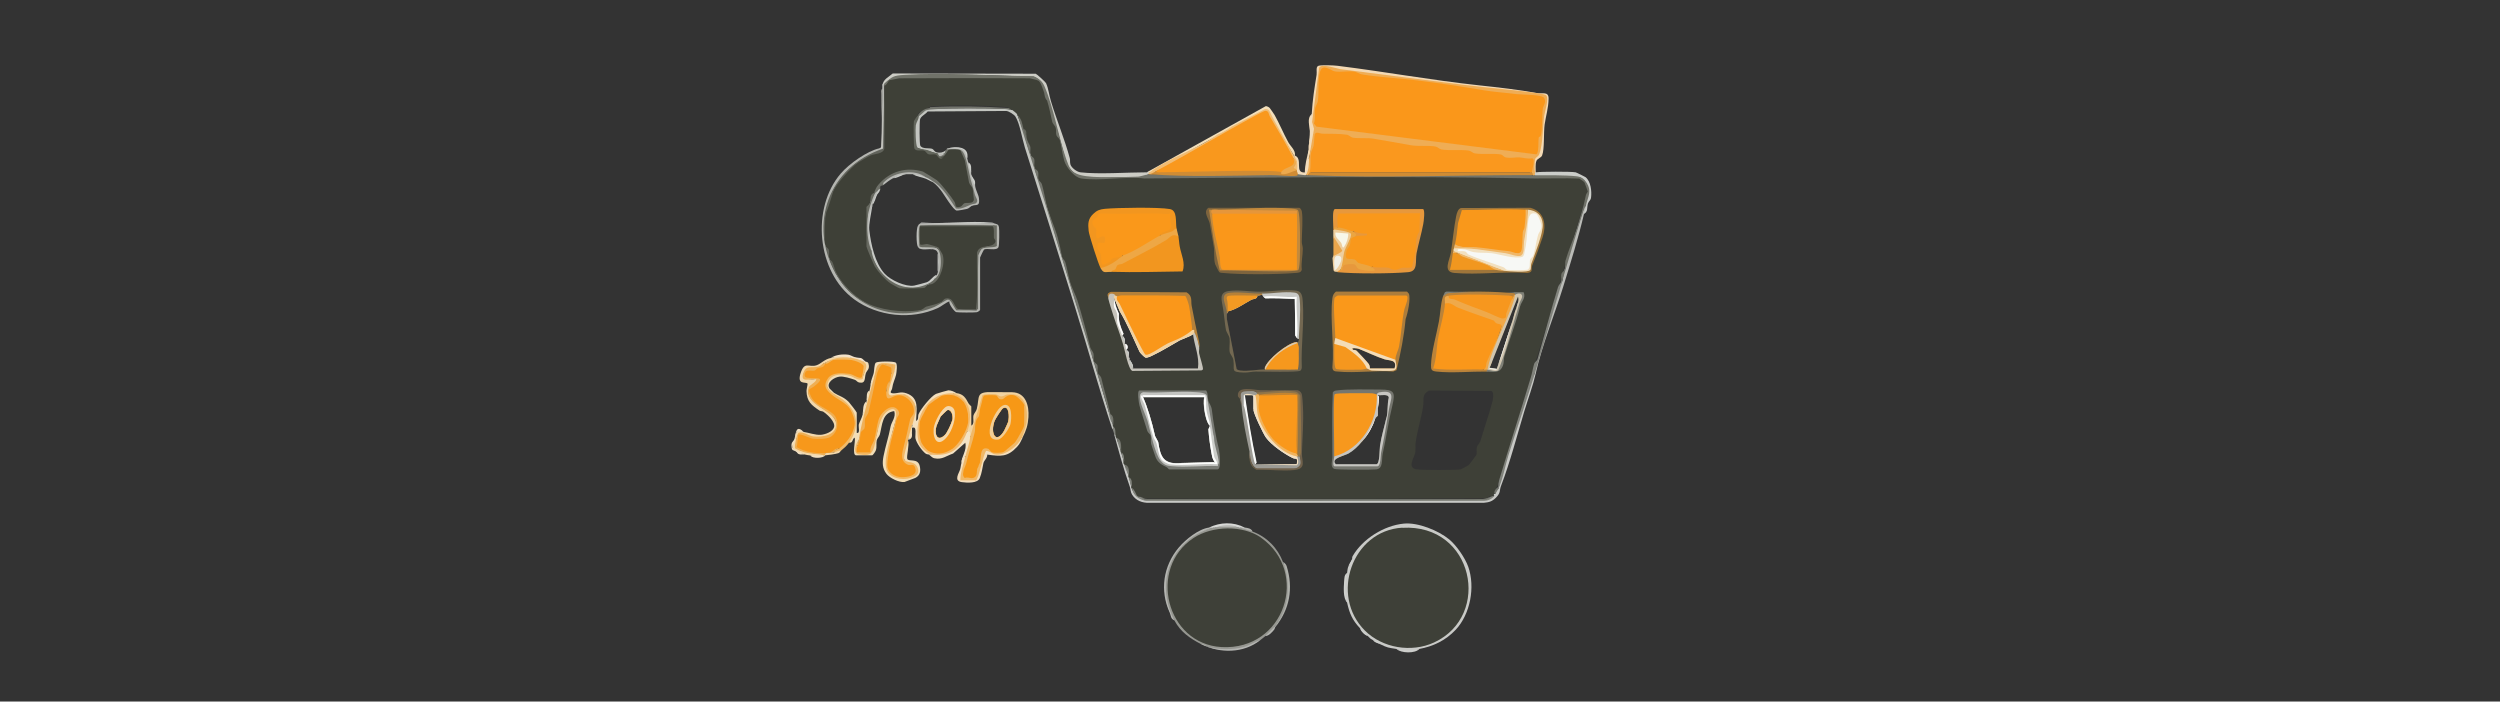<svg xmlns="http://www.w3.org/2000/svg" id="Layer_1" data-name="Layer 1" viewBox="0 0 196 55"><rect x="0" y="0" width="196" height="55" fill="#333333" stroke="none"/><defs><style>      .cls-1 {        fill: #f3d9b4;      }      .cls-2 {        fill: #f2e0bf;      }      .cls-3 {        fill: #cbcdc9;      }      .cls-4 {        fill: #babbb7;      }      .cls-5 {        fill: #ccceca;      }      .cls-6 {        fill: #e7983c;      }      .cls-7 {        fill: #797b75;      }      .cls-8 {        fill: #75766f;      }      .cls-9 {        fill: #ac7d3c;      }      .cls-10 {        fill: #f79718;      }      .cls-11 {        fill: #f7971e;      }      .cls-12 {        fill: #c3c5c0;      }      .cls-13 {        fill: #f9faf9;      }      .cls-14 {        fill: #676960;      }      .cls-15 {        fill: #f1ce96;      }      .cls-16 {        fill: #c6c8c4;      }      .cls-17 {        fill: #f89819;      }      .cls-18 {        fill: #9c9b95;      }      .cls-19 {        fill: #f0f0e7;      }      .cls-20 {        fill: #f3e2c4;      }      .cls-21 {        fill: #f2d19e;      }      .cls-22 {        fill: #9e753a;      }      .cls-23 {        fill: #f2b96b;      }      .cls-24 {        fill: #7e643d;      }      .cls-25 {        fill: #cfd1cd;      }      .cls-26 {        fill: #f2dfbb;      }      .cls-27 {        fill: #f9981b;      }      .cls-28 {        fill: #eca94d;      }      .cls-29 {        fill: #c48a3c;      }      .cls-30 {        fill: #f0dbbb;      }      .cls-31 {        fill: #fa971a;      }      .cls-32 {        fill: #f7981b;      }      .cls-33 {        fill: #d8d9d7;      }      .cls-34 {        fill: #efa94a;      }      .cls-35 {        fill: #736851;      }      .cls-36 {        fill: #fbfbfa;      }      .cls-37 {        fill: #f7981d;      }      .cls-38 {        fill: #f0b867;      }      .cls-39 {        fill: #f4debd;      }      .cls-40 {        fill: #eaa64c;      }      .cls-41 {        fill: #f0b35d;      }      .cls-42 {        fill: #f3dcb8;      }      .cls-43 {        fill: #cdcecb;      }      .cls-44 {        fill: #eece9d;      }      .cls-45 {        fill: #d7cbb6;      }      .cls-46 {        fill: #6f7169;      }      .cls-47 {        fill: #f1d3a1;      }      .cls-48 {        fill: #f2d8ac;      }      .cls-49 {        fill: #f6981d;      }      .cls-50 {        fill: #aeb0aa;      }      .cls-51 {        fill: #f4e3ca;      }      .cls-52 {        fill: #bb8339;      }      .cls-53 {        fill: #f1971f;      }      .cls-54 {        fill: #fa981a;      }      .cls-55 {        fill: #fcfdfc;      }      .cls-56 {        fill: #b5813a;      }      .cls-57 {        fill: #808177;      }      .cls-58 {        fill: #c6c3bb;      }      .cls-59 {        fill: #b7b8b4;      }      .cls-60 {        fill: #eea745;      }      .cls-61 {        fill: #efaf54;      }      .cls-62 {        fill: #f1ba69;      }      .cls-63 {        fill: #c8c9c6;      }      .cls-64 {        fill: #61635b;      }      .cls-65 {        fill: #f79816;      }      .cls-66 {        fill: #f3d8ad;      }      .cls-67 {        fill: #f39a23;      }      .cls-68 {        fill: #d1c6af;      }      .cls-69 {        fill: #b68138;      }      .cls-70 {        fill: #ccccc5;      }      .cls-71 {        fill: #f2b763;      }      .cls-72 {        fill: #707269;      }      .cls-73 {        fill: #3e4038;      }      .cls-74 {        fill: #c8cac6;      }      .cls-75 {        fill: #f2961f;      }      .cls-76 {        fill: #6f604a;      }      .cls-77 {        fill: #f5f5f0;      }      .cls-78 {        fill: #f7f7ea;      }      .cls-79 {        fill: #969791;      }      .cls-80 {        fill: #fa981e;      }      .cls-81 {        fill: #b4b5b0;      }      .cls-82 {        fill: #e6963a;      }      .cls-83 {        fill: #fbfbf9;      }      .cls-84 {        fill: #efad55;      }      .cls-85 {        fill: #f0b768;      }      .cls-86 {        fill: #c48531;      }      .cls-87 {        fill: #81837c;      }      .cls-88 {        fill: #917548;      }      .cls-89 {        fill: #f5971e;      }      .cls-90 {        fill: #3e4037;      }      .cls-91 {        fill: #c6c5c1;      }      .cls-92 {        fill: #f4dfbe;      }      .cls-93 {        fill: #c3c4c1;      }      .cls-94 {        fill: #f1bc73;      }      .cls-95 {        fill: #72746c;      }      .cls-96 {        fill: #f2ddb6;      }      .cls-97 {        fill: #efb058;      }      .cls-98 {        fill: #eba541;      }      .cls-99 {        fill: #b4b5b1;      }      .cls-100 {        fill: #63665c;      }      .cls-101 {        fill: #f7f8f5;      }      .cls-102 {        fill: #c7c8c5;      }      .cls-103 {        fill: #f9981d;      }      .cls-104 {        fill: #d08c34;      }      .cls-105 {        fill: #f3dfbd;      }      .cls-106 {        fill: #c9cac7;      }      .cls-107 {        fill: #f1e0c3;      }    </style></defs><g id="leEHkJ"><g><path class="cls-63" d="M120.4,29.29c-.22.97-.59,1.94-.89,2.94-.58,1.93-1.1,3.96-1.82,5.84-.16.41-.01.55-.41.95-.3.3-.54.36-.95.4h-26.23c-.54.02-1.06-.17-1.35-.65-.12-.19-.1-.4-.17-.6-.48-1.35-.84-2.69-1.22-4.08.04-.13.09-.11.15.08.21.03.19.07,0,.15.13.09.16.17.08.23.14.21.21.44.23.7.03.01.06.07.08.15.07.02.07.04,0,.08.11.22.19.45.23.7.21.07.21.17,0,.23.1.05.12.1.08.15.12.19.2.4.23.62.03.03.05.08.08.15.07.02.07.04,0,.08.11.24.19.5.23.77.07.02.07.04,0,.08.2.53.45.74.97.95,8.95.04,17.9.03,26.86-.01l.58-.32c-.15-.14-.13-.18.08-.15-.04-.14.08-.4.23-.39.75-2.84,1.67-5.79,2.63-8.66.05-.14.13-.27.23-.39.02-.07.05-.07.08,0Z"></path><path class="cls-81" d="M69.33,6.69c.07.02.07.05,0,.08,0,1.64-.02,3.26-.08,4.87l-.1.14c-2.65.81-4.41,3.13-4.53,5.88-.07,1.43.36,2.52.92,3.8,1.7,2.92,5.38,3.82,8.29,2.24.48-.47.87-.26,1.19.63l.04-.07c.51.02,1.02.05,1.51.07-.02-.09.02-.18.12-.12l-.07-.02c.02-1.37.05-2.73.07-4.08-.08-.15.04-.43.17-.56.2-.21,1.01-.3,1.3-.29l-.1-.04c.02-.46,0-.94-.04-1.44l.15-.11c-.01.2-.13.22-.36.04h-5.63c-.15.06-.11,1.29-.04,1.49.05.09.25.11.6.07,1.17-.05,1.31,1.08,1.04,1.98-.07.23-.23.73-.48.61-.07-.08-.02-.18.15-.31.04-.08.05-.15.08-.23.06-.49.07-.98,0-1.47-.09-.24-.15-.24-.39-.31l-1.08-.08s-.06-.05-.08-.08c-.07-.56-.07-1.14,0-1.7.04-.08.08-.12.15-.15,1.96-.08,3.92-.08,5.88,0,.17.06.26.05.31.27.04.19.03,1.46-.04,1.58-.16.32-.9.04-1.13.19-.03.02-.31.59-.31.62v4.1c0,.06-.19.18-.27.19-.18.03-1.46.03-1.61-.01-.13-.04-.61-.65-.52-.84-.28.08-.64.4-.91.52-2.09.95-4.71.67-6.56-.68-2.94-2.14-3.39-7.16-1.05-9.87.65-.76,2.08-1.77,3.02-1.97l.14-.07c.06-1.49.09-3.04.09-4.65,0-.08,0-.16,0-.23.04-.12.09-.17.15-.15.14,0,.09.07,0,.15Z"></path><path class="cls-12" d="M79.31,8.63c.21-.15.58.15.46.39.44,1.12.81,2.28,1.17,3.43,2.01,6.5,4.03,13.11,5.95,19.71.1.32.2.66.31,1.01.03.01.06.07.08.15.15.04.15.11,0,.15.11.11.08.2-.08.15-1.06-3.19-1.92-6.32-2.91-9.51-1.3-4.17-2.62-8.37-3.94-12.54-.2-.64-.4-1.9-.74-2.43-.09-.15-.53-.44-.73-.44l-6.15.04c-.17.23-.54.36-.6.63-.05.21-.05,1.9.02,2.04.14.29.69.18.91.25.15.04.19.25.4.29.23.05.48.01.66-.15.17.03.07.24-.08.23-.2.13-.37.19-.54,0l-.06.06c-.52-.15-1.05-.29-1.57-.41-.24-.15-.29-2.39.16-2.59.19-.3.51-.54.87-.55,2.03-.06,4.1-.08,6.13,0l.28.09Z"></path><path class="cls-106" d="M111.27,50.88c-.55.27-1.22.24-1.78,0-.68-.11-.68-.08-1.32-.39l-.54-.31c-.22-.12-.22-.14-.39-.31-.25-.16-.47-.37-.62-.62-.6-.64-.82-1.15-1.01-2.01-.29-.7-.29-1.63,0-2.32.03-.16.02-.27.08-.46.14-.19.25-.4.31-.62.02-.03-.01-.13.04-.23.79-1.37,2.47-2.41,4.02-2.56,1.1-.11,2.71.54,3.56,1.24.58.48,1.25,1.47,1.49,2.14.56,1.6.16,3.72-.98,4.94-.79.84-1.77,1.31-2.87,1.51Z"></path><path class="cls-1" d="M102.84,8.94c.07-1.17.2-1.94.38-3.07.04-.23-.08-.63.14-.71s1.24-.04,1.52,0c3.69.46,7.37,1.13,11.08,1.53,1.56.17,3.04.33,4.57.61.4.07.89-.16.88.44-.01.72-.22,1.38-.31,2.02s0,1.94-.2,2.43c-.07.18-.37.24-.44.42-.11.27-.05.61-.06.9.1.11.06.15-.08.08-.07.01-.12,0-.12-.08.02-.33.04-.66.07-.98,0-.03-.03-.06-.08-.09.38-.4.56-.92.54-1.57.13-1.09.25-2.21.34-3.25-5.31-.68-10.66-1.35-16.05-2.02-.52-.19-1.01-.25-1.49-.19l-.54,4.19c.18.35.18.67,0,.95-.08.63-.19,1.33-.4,1.88-.07-.19-.07-.43,0-.7,0-.08,0-.15,0-.23l.16-.97c-.11-.56-.09-1.09.08-1.59Z"></path><path class="cls-96" d="M67.86,28.36s.18-.01.22.12c.15.46-.12.55-.2.79-.12.38.02.82-.52.72-.16-.03-.21-.17-.33-.21-.32-.11-.91-.3-1.22-.25-.4.05-1.07.46-.77.93.01.02.33.33.35.34.37.24.76.31,1.15.71.08.08.63.79.63.84v1.59c.29.06.12-.46.16-.66.03-.16.24-.49.31-.81.07-.35.18-.68.31-1.01,0-.02,0-.05,0-.08.03-.28.11-.54.23-.77.03-.15.05-.31.08-.46.06-.28.16-.52.31-.7l.04.17c-.24,1.11-.53,2.2-.87,3.27-.09.54-.22,1.07-.4,1.59-.5,1.12-.13,1.23.91,1.04.29-.7.5-1.44.63-2.22.04-.7,1.23-1.99,1.51-.82-.46,1.34-.75,2.7-.87,4.06,0,1.41,3.31,1.15,2.07-.15-1.09.05-.76-1.16-.5-1.81,0-.02.05-.02.11-.03.11.32-.14,1.21-.07,1.42.09.27.83-.1.98.57.09.39.03.74-.35.93-.07.03-.81.31-.85.32-.42.05-1.16-.31-1.41-.64-.33-.43-.33-.87-.23-1.39.15-.78.4-1.49.55-2.31.07-.38.44-.73.29-1.22-.96.12-.94,1.12-1.13,1.84-.05.17-.21.3-.24.45-.06.25.02.5-.07.78-.03.1-.23.4-.3.4h-1.24c-.36,0-.03-1.16-.12-1.39-.22.1-.11.46-.46.39l-.03-.13c1.18-1.54.23-2.94-1.28-3.7-1.26-1.13.43-1.89,1.49-1.46,1,.73,1.18-.28.98-1.06-.01-.08.04-.08.15,0Z"></path><path class="cls-70" d="M69.18,6.69c.07-.49.47-.63.81-.93l11.21.02c.08.02.77.65.81.74.2.44.24.95.38,1.4.44,1.47,1.1,3.05,1.48,4.48.04.15,0,.32.05.49.08.27.5.58.78.62,1.48.17,3.66,0,5.22,0,.12-.06.19-.06.23,0,.01.08-.04.13-.15.15-.09.17-.28.23-.55.21-1.1.09-2.5.12-3.61.08s-1.9-.19-2.29-1.37c-.51-1.96-1.1-3.9-1.75-5.82-.04-.26-.55-.74-.77-.74-3.57-.14-7.28-.28-10.81-.02l-.88.55c-.05.05-.1.11-.15.15Z"></path><path class="cls-79" d="M97.11,41.36c.04-.13.1-.12.15,0,.35.03.66.13.93.31,1.12.41,1.98,1.29,2.4,2.4.84,1.59.51,3.78-.7,5.11-.08.28-.42.55-.7.7-.12.11-.26.2-.39.31-1.39.91-3.14,1.03-4.64.31-.89-.47-1.59-.94-2.09-1.86-1.8-2.77-.19-6.71,3.1-7.27.03-.07.05-.07.08,0,.61-.13,1.25-.17,1.86,0Z"></path><path class="cls-71" d="M71.5,33.31c-.04.4-.11.81-.31,1.16,0,.02,0,.05,0,.08-.07.3-.36,1.2-.3,1.42.12.4.72.09,1.01.62.19.35.11.6-.25.78-.6.31-1.64.25-2.04-.35-.32-.47-.13-1.31-.02-1.87.16-.77.61-1.84.67-2.59.03-.48-.2-.6-.61-.37-.78.45-.87,2.02-1.11,2.83-.2.69-.47.7-1.18.61-.56-.07-.25-.85-.04-1.16.02.15,0,.3-.08.46.08.1.1.23.08.39h.76c.27-.74.48-1.48.6-2.26.15-.98,1.68-2,1.96-.6-.39,1.11-.77,2.39-.9,3.58-.06.52-.04.89.49,1.12.44.19,1.69.16,1.32-.54-.77.1-1.12-.6-.93-1.29l.59-2.46c.84-1.02-.44-2.2-1.48-1.47-.36.03-.57-.58-.25-.71.06-.3.15-.59.31-.85-.22-.06-.15-.52.08-.54.19-.46-.09-.72-.85-.77-.02-.04-.03-.08-.02-.08.3-.09,1.38-.11,1.23.37-.15.67-.31,1.33-.49,1.99l.04.08c1.13-.08,2.02-.06,2.02,1.34,0,.28-.04,1.08-.3,1.1Z"></path><path class="cls-105" d="M68.25,30.14c.07-.43.12-.45.23-.82.08-.26.04-.77.19-.89.14-.11,1.41-.12,1.56,0s.06.77.02.96c-.09.38-.23.56-.31,1.08-.03.16-.27.33.06.37s.59-.18,1.08,0c1.03.36.76,1.31.74,2.16.23-.09.12-.36.2-.54.17-.4.97-1.4,1.36-1.58.06-.03.92-.28.97-.28.22,0,.48.11.66.24-.05.03-.13.03-.23,0l-.17.15c-2.14-.13-3.55,3.34-1.63,4.46l.02.19s-.08.04-.15,0c-.03-.02-.16,0-.27-.07-.3-.22-.74-.85-.81-1.21-.04-.19.14-1.01-.24-.81-.03-.05-.03-.13,0-.23.17-.72.53-1.46-.12-2.09-.38-.37-.58-.32-1.08-.31-.18,0-.56.21-.65-.05-.12-.37.59-1.77.5-2.27-.04-.06-1-.22-1.13-.07-.18.26-.33.55-.38.89l-.09.04-.31.7Z"></path><path class="cls-48" d="M66.7,28.05l-.09.07c-.78-.11-1.39.07-2.08.4-.09.32-.77.43-1.12.42-.98.63-.14.89.63.76.26.13-.36.56-.5.65-.68.73.98,1.71,1.5,2,1.68,1.62-.79,2.5-2.14,1.67-.43-.24-.52.72-.51,1,0,.38,1.82.6,2.16.58l.07.11c-.32.16-.76.13-1.08,0-.18-.01-.3-.05-.46-.08-.72-.18-1.29-.44-.75-1.2.03-.66.25-.85.67-.57.4.06.95.26,1.35.23.35-.03.93-.23,1.04-.6.12-.41-.53-1-.84-1.21-.08-.05-.22-.04-.3-.09-.64-.43-1-.71-1.02-1.54,0-.14.11-.56.08-.58-.15-.16-.85.14-.54-.82s.64-.42,1.24-.61c.37-.12.63-.49,1.16-.58.45-.14,1.22-.33,1.55,0Z"></path><path class="cls-26" d="M101.52,12.19c-.02.06-.05.06-.08,0-.73-1.17-1.43-2.35-2.09-3.54l-.16-.02c-2.95,1.56-5.92,3.19-8.9,4.87h-.14s-.23,0-.23,0l9.32-5.18c.09,0,.25.08.31.15.02.02.35.49.38.55.35.61.7,1.46,1.06,2.11.18.34.6.65.53,1.06Z"></path><path class="cls-46" d="M73.12,14.2c-.18-.05-.44-.17-.54-.31-1.07-.57-2.59-.37-3.33.62-.05.04-.19.05-.22.09-.05.07,0,.17-.01.22-.08.11-.15.16-.23.15-.06.14-.13.22-.23.23-.06-.02-.06-.04,0-.08-.22-.33.34-.86.61-1.08,2.32-1.89,4.58-.34,5.83,1.79.02.42.22.42.6.02,1.06.18.55-.89.25-1.43l-.34-1.75c-.17-.87-.93-1.06-1.36-.27l-.18-.06c-.12.08-.31.09-.31-.08.06-.1.18-.18.39-.23.05-.07.05-.19.08-.23.01-.02.05-.06.08-.08.81-.15,1.46-.13,1.6.81.23,1.02.47,2.03.85,3,.03.1.06.29,0,.37-.07.1-1.49.68-1.75.5-.51-.82-1.11-1.55-1.8-2.2Z"></path><path class="cls-62" d="M66.7,28.05c.25-.05.87.04,1.01.31.5.32-.05.89-.07,1.36-.39.16-.66-.16-.99-.25-.55-.16-1.35-.2-1.67.37-.44.78.58,1.09,1.03,1.43,1.23.91,1.47,2.15.55,3.44-.17.24-.39.43-.62.62-.19.15-.37.21-.54.15-.08-.18.22-.27.39-.31l.02-.22c1.69-1.37,1.18-2.99-.61-3.84-1.84-1.71.89-2.55,2.24-1.66.03-.01.15-.64.14-.72-.07-.42-2.37-.6-2.69-.1l-.19-.12c-.08.09-.12.12-.15,0,.77-.44,1.23-.55,2.17-.46Z"></path><path class="cls-4" d="M124.19,16.75c-.43,1.87-1.07,3.9-1.64,5.75-.66,2.14-1.66,4.59-2.15,6.79h-.08c0-.4.1-.77.28-1.12l1.63-5.61.26-.53c.09-.61.26-1.23.44-1.82.38-1.28.81-2.62,1.23-3.84.03-.18.1-.25.19-.21.09.19-.02.46-.15.62Z"></path><path class="cls-47" d="M80.17,34.32s-.05.04-.08,0l-.11-.13c.62-1.31.64-3.81-1.48-2.96-.44-.18-.88-.25-1.35-.12l-.91,3.08-.17.04c-.09-.09-.17-.22-.23-.39l-.1-.18c.35-.99.22-2.25-.89-2.65l-.09-.19c.08,0,.16,0,.23,0,.54.07.72.38.94.8.04.08.22.23.22.24v1.51c.27-.14.11-.53.17-.8.04-.16.21-.31.26-.51.24-.98-.11-1.36,1.24-1.32.52.01,1.03,0,1.53.01,1.07.02,1.34,1.05,1.28,1.96-.04.63-.18,1.05-.46,1.59Z"></path><path class="cls-3" d="M124.19,16.75c.05-.21.11-.39.15-.62l-.08-.07c.28-.82.52-1.79-.52-2.15-1.11-.05-2.23-.07-3.34-.07l-.08-.1c-.11-.05-.12-.12,0-.15.03-.01.06-.07.08-.08.36-.06,2.78-.07,3.13,0,.04,0,.74.35.78.38.41.33.49,1.1.43,1.59-.03.24-.17.27-.24.46-.1.29.02.67-.31.81Z"></path><path class="cls-74" d="M73.43,21.55s-.14.3-.15.31c.13.24-.68.59-.9.65-1.49.46-2.94-.33-3.71-1.62-.18-.3-.5-.92-.35-1.2-.27-.88-.31-1.75-.25-2.65.02-.25.11-.85.32-.91-.07.54-.29,1.44-.24,1.9.13,1.11.45,2.6,1.21,3.43.46.5,1.64,1.05,2.31.93.15-.03.83-.21.98-.26.3-.1.48-.48.77-.58Z"></path><path class="cls-92" d="M80.17,34.32c-.14.26-.18.44-.42.7-.76.82-1.27.77-2.35.62.02.27-.25.45-.3.67-.09.4-.12.77-.29,1.18s-.98.37-1.4.31c-.68-.09-.22-.71-.14-.99.05-.16.05-.32.1-.48.03-.37.13-.55.31-.54l.11.21c-.16.49-.27.98-.33,1.49l-.16.17c.11-.25,1.06-.24,1.2,0l-.05-.14c.05-.25.65-2.18.75-2.24s.17-.1.3-.05c.9.65,1.9-.09,2.41-.88l.19-.02h.08Z"></path><path class="cls-20" d="M76.06,34.24c.06.05.13.1.14.17.03.21-.28,1.29-.52,1.38-.22.08-.24.34-.31.54,0-.56.45-.99.31-1.62l-.96.85c-.52.17-.86.5-1.46.37-.2-.04-.3-.21-.44-.29.05,0,.1,0,.15,0l.2-.14c1.15.13,2.05-.44,2.45-1.52l.21-.12c.25-.18.25.18.23.39Z"></path><path class="cls-99" d="M94.79,41.36c.16-.07.29-.07.39,0-.75.19-1.45.51-2.05,1.01-1.89,1.58-2.21,4.13-1.05,6.27-.31-.12-.27-.37-.37-.6-.8-1.74-.52-3.67.72-5.13.53-.62,1.54-1.44,2.36-1.55Z"></path><path class="cls-59" d="M75.83,12.42c.02.08.05.2.08.31.12.23.2.49.23.77,0,.05,0,.1,0,.15.12.31.22.61.31.93.07.4.27.68.3.97.09.7-.23.45-.56.59-.13.06-.2.19-.38.24-.1.03-.72.14-.8.13-.14-.01-.4-.36-.5-.5-.42-.55-.79-1.34-1.39-1.74-.04-.02-.04-.05,0-.08.8.5,1.3,1.37,1.83,2.16.55.1.98-.33,1.52-.39.32-.19.02-.47-.04-.71-.1-.43-.22-.76-.32-1.15-.14-.51-.33-1.8-.61-2.18s-.88-.14-1.3-.21c.02-.02.04-.07.08-.08.68-.11,1.56-.17,1.55.77Z"></path><path class="cls-30" d="M102.61,12.42c.12.34.11,1.09-.23,1.32-.07.12-.58.1-.62-.08-.21-.02-.24-.09-.08-.23-.07-.24-.08-.49-.04-.75-.11-.18-.18-.34-.19-.48h.08c.65.26-.08,1.37.77,1.32,0-.62.17-1.19.31-1.78,0,.23.01.47,0,.7Z"></path><path class="cls-59" d="M68.4,16.06s0,.05,0,.08c-.1.16-.17.42-.21.6-.21,1.01-.03,1.96.13,2.96-.06,0-.11-.02-.13-.05-.47-.72-.29-3.74.36-4.44.06-.09.15-.16.23-.23l.05.07-.44,1.01Z"></path><path class="cls-50" d="M99.97,49.17c-.02.07-.05.07-.08,0,1.19-1.43,1.35-3.4.7-5.11.12.06.23.18.28.31.55,1.76.24,3.4-.89,4.8Z"></path><path class="cls-74" d="M78,17.53h-5.88s.09-.11.19-.08c1.75.13,3.71-.16,5.43,0,.16.01.16.05.26.08Z"></path><path class="cls-51" d="M67.86,28.36h-.15c-.24-.15-.72-.28-1.01-.31-.45-.15-1.09-.08-1.55,0,.38-.24.92-.3,1.36-.24.18.03.32.14.51.19.54.13.41-.07.84.36Z"></path><path class="cls-33" d="M97.58,41.36c-.06.06-.16.06-.31,0-.05,0-.1,0-.15,0-.61-.17-1.25-.13-1.86,0-.03,0-.05,0-.08,0-.13.01-.26-.02-.39,0,.88-.43,1.91-.46,2.79,0Z"></path><path class="cls-99" d="M98.81,50.18c-1.28,1.05-3.2,1.07-4.64.31.22-.03.33.16.52.21.89.25,1.94.26,2.84.02.44-.12.84-.41,1.28-.54Z"></path><path class="cls-70" d="M69.18,6.93c-.08,1.55.06,3.16,0,4.72-.07.01-.17-.01-.23,0,.15-.07.15-.11.16-.26.1-1.25-.02-2.75,0-4.03,0-.13-.05-.34.08-.42Z"></path><path class="cls-59" d="M72.58,13.89c-.33-.04-.67-.12-1.01-.23-.17-.01-.37,0-.54,0-.35.06-.68.16-1.01.31-.29.16-.51.33-.77.54-.04-.21.06-.22.17-.33.78-.71,2.29-.94,3.15-.29Z"></path><path class="cls-30" d="M102.61,11.49c.01-.41.09-.83.08-1.2,0-.42-.26-1,.15-1.35-.03.57-.13.98,0,1.59l-.23.96Z"></path><path class="cls-25" d="M105.62,47.24c-.34-.33-.27-1.21-.24-1.67.02-.22,0-.53.24-.65-.19.95-.21,1.36,0,2.32Z"></path><path class="cls-43" d="M111.27,50.88c-.31.37-1.44.34-1.78,0,.87.14.91.15,1.78,0Z"></path><path class="cls-107" d="M64.61,35.71c0-.07.03-.07.08,0-.16.22-.97.27-1.16,0,.33.02.76.02,1.08,0Z"></path><path class="cls-99" d="M99.97,49.17s-.02.12-.07.19c-.15.19-.44.52-.7.5.17-.16.56-.53.7-.7h.08Z"></path><path class="cls-107" d="M62.99,33.85c-.77-.11-.49.06-.66.7-.04.16-.22.3-.2.5.02.24.73.45.93.58-.15-.02-.3.04-.46-.04-.07-.03-.12-.14-.19-.19-.21-.14-.31-.02-.35-.34-.06-.44.15-.42.22-.64.13-.4.09-1.19.72-.56Z"></path><path class="cls-48" d="M65.93,35.32c-.06.05-.05.15-.21.21s-.82.16-1.03.17c-.46-.15.55-.29.7-.23.19-.04.34-.16.54-.15Z"></path><path class="cls-74" d="M71.96,19.38c-.13-.24-.13-1.44,0-1.7v1.7Z"></path><path class="cls-87" d="M87.52,34.16l-.15-.08c-.04-.15-.1-.31-.15-.46.01-.05.07-.11.08-.15.35-.18.52.56.23.7Z"></path><path class="cls-105" d="M67.63,32.46c.07-.33-.02-.76.31-1.01-.07.35-.11.7-.31,1.01Z"></path><path class="cls-99" d="M97.58,41.36c.24.03.51.06.62.31-.29-.11-.65-.18-.93-.31.1.01.21-.01.31,0Z"></path><path class="cls-74" d="M73.51,21.32v-1.47c.14.39.11,1.07,0,1.47Z"></path><path class="cls-96" d="M71.5,33.54c0,.1,0,.21,0,.31,0,.25-.09.45-.23.62h-.08c.09-.39.22-.77.31-1.16v.23Z"></path><path class="cls-74" d="M71.03,13.66c-.37.05-.64.31-1.01.31.48-.27.43-.28,1.01-.31Z"></path><path class="cls-5" d="M75.83,12.42c-.07-.24-.17-.62-.41-.72-.19-.08-.94-.1-1.14-.06.67-.19,1.74-.18,1.55.77Z"></path><path class="cls-5" d="M76.45,14.59c-.19-.34-.28-.54-.31-.93.03.18.26.41.29.52.04.14,0,.29.02.41Z"></path><path class="cls-74" d="M72.58,13.89c.18.07.38.21.54.31v.08s-.47-.24-.54-.27c-.26-.11-.74-.17-1.01-.35.35.02.69.11,1.01.23Z"></path><path class="cls-5" d="M76.14,13.5c-.17-.22-.17-.55-.23-.77.31.15.21.51.23.77Z"></path><path class="cls-43" d="M107.25,49.87c-.26-.07-.55-.36-.62-.62.18.19.42.42.62.62Z"></path><path class="cls-74" d="M69.02,14.82c-.1.34-.18.29-.27.47-.11.24-.15.55-.35.77.06-.45.27-.66.39-1.08.07-.06.08-.17.23-.15Z"></path><path class="cls-105" d="M67.94,31.38c.04-.24-.06-.62.23-.77-.05.27-.11.53-.23.77Z"></path><path class="cls-74" d="M73.12,19.54c-.35-.04-.78.09-1.08-.08.4,0,.71-.03,1.08.08Z"></path><path class="cls-25" d="M105.7,44.45c.09-.3.18-.36.31-.62.05.27-.14.44-.31.62Z"></path><path class="cls-43" d="M108.18,50.49c-.16-.08-.39-.08-.54-.31.12.07.42.08.54.31Z"></path><path class="cls-105" d="M71.27,34.47l.23-.62c-.01.25.07.5-.23.62Z"></path><path class="cls-90" d="M124.48,14.68h0s-.01-.03-.01-.03c-.05-.16-.13-.32-.22-.45-.01-.01-.03-.01-.03-.03-.03-.04-.07-.08-.11-.09-.08-.11-.17-.16-.26-.17h-.09c-.05-.01-.11-.01-.16-.01-.03,0-.04-.01-.07-.01h-.05l-.99-.04h-.32c-.59,0-1.18-.01-1.77-.01h-.16c-2.94-.01-5.9-.01-8.87-.01-.14-.01-.29,0-.45,0-1.74-.01-3.44-.01-5.18-.01-.14.01-.29,0-.43,0-5.49,0-10.98.03-16.38.09h-.08c-1.01,0-2.02.01-3.02.03h-.16c-.39-.01-.71-.05-.96-.13-.12-.03-.21-.07-.3-.12-.09-.04-.17-.09-.25-.16-.08-.05-.14-.13-.21-.21-.07-.08-.12-.16-.17-.25-.08-.09-.13-.21-.16-.33-.01-.03-.03-.05-.04-.09-.01-.04-.03-.07-.04-.11-.03-.07-.04-.14-.07-.21,0-.01-.01-.03-.01-.04-.09-.33-.18-.64-.29-.99,0-.05-.01-.12-.04-.17-.03-.08-.04-.16-.07-.25-.12-.41-.24-.82-.34-1.24-.03-.07-.04-.13-.07-.21-.14-.49-.28-.97-.42-1.47l-.07-.05-.08-.07c-.09-.08-.13-.18-.17-.29-.04-.11-.05-.21-.05-.33.01-.04.03-.08.03-.13v-.03c-.01-.25-.21-.64-.42-.79-.01-.01-.04-.03-.05-.04-.07-.03-.12-.03-.17-.01l-.53-.12c-2.63-.03-5.26-.01-7.89,0-.83,0-1.64.01-2.47.03h-.13l-.37.09s-.04,0-.08.01c0,0,0-.01-.01,0-.01,0-.03,0-.05.03-.07.03-.13.07-.18.13h-.01c-.05.05-.09.11-.12.16-.03.04-.05.08-.08.13v.08c-.01.82-.03,1.63-.03,2.45,0,.13.01.26,0,.39,0,.67.01,1.35.03,2.04l-.14.11h-.01l-.07.04h-.01s-.04.04-.04.04c-.17.05-.33.11-.49.17-.12.05-.24.11-.35.16-.16.07-.3.14-.45.24-.22.13-.42.26-.62.41-.2.14-.39.3-.57.47-.22.22-.45.46-.64.72-.09.13-.18.26-.28.39-.08.11-.14.22-.21.34-.03.07-.05.11-.08.16-.04.07-.07.13-.11.21-.04.08-.07.16-.11.22-.17.42-.3.87-.38,1.33-.03.08-.05.25-.07.49-.04.21-.08.42-.09.64-.01.11-.01.21-.01.33-.01.17,0,.34.01.51,0,.11.01.21.04.32,0,.01.01.03.01.04s-.01.01-.01.01h.01s-.01.03,0,.04c.01.11.05.21.09.32h.01s-.01.04.01.05c.01.08.05.16.09.22.03.14.05.29.11.42,0,.03,0,.05.01.08.01.05.04.11.05.16.01.03.01.04.01.07h.01s0,.01.01.03c.01.08.05.17.09.25.11.29.25.57.42.84.05.11.12.21.2.32.11.18.21.35.34.53.13.16.26.32.41.46.17.17.34.33.54.47.12.08.24.16.37.24.11.07.22.13.33.2.12.07.24.13.35.2.12.07.24.12.37.17.18.07.37.13.55.18.14.05.29.08.43.11.01,0,.01.01.03.01.08.03.18.05.28.05.01,0,.04.01.05.01.11.01.21.03.32.04h.07c.3.03.6.03.91.01.07,0,.13,0,.18-.01.12,0,.24-.01.35-.04.07,0,.12-.01.17-.03.14-.01.29-.04.43-.08.04-.01.07-.03.11-.03.16-.04.33-.09.49-.16.03,0,.05-.01.08-.03.09-.03.2-.07.28-.11.03-.01.04-.01.07-.03.05-.03.11-.05.16-.08.17-.08.34-.17.5-.28.07-.03.12-.07.17-.11.03-.01.05-.03.07-.03.04-.01.08-.03.11-.01.08-.03.13,0,.2.05h.01s.05.05.09.09c.11.25.22.43.34.53.09.08.17.12.28.12h.03c.08.01.16.03.24.03.16.03.34.03.51.03h.07c.17,0,.32-.01.46-.05.04-.08.07-.16.09-.25v-.05h0v-.04s.01-.01,0-.03c0-.01.01-.01,0-.03,0-.01.01-.01,0-.03,0-.01.01-.01,0-.03v-.03c.04-.07.04-.13.03-.2v-2.04s.01-.26.01-.26v-1.24s.01-.01.01-.03c0-.04.01-.08.03-.12.07-.18.14-.33.3-.43.04-.01.07-.04.11-.04.07-.04.13-.07.2-.09h.01c.12-.03.25-.04.41-.04h.11s.07,0,.09-.01c.07-.05.09-.14.12-.28.01-.05.01-.09.01-.14h0s.01-.03.01-.03v-.08c.03-.34,0-.75-.03-.92,0-.04,0-.05-.01-.07-.04-.04-.13-.07-.18-.03t-.03.01c-.49-.03-.99-.03-1.49-.04h-2.87c-.45,0-.88.01-1.31.04h-.03v.04c-.01.09-.03.18-.04.29-.01.22-.01.46,0,.7.01.12.03.22.04.33v.13h.05c.18,0,.37.01.53.03h.03c.22.03.42.07.59.16.05.01.11.03.14.05.01,0,.01.01.03.01l.04.04s.03.01.04.03c.03.01.07.05.08.08.09.11.16.22.18.38.03.07.04.14.04.24.03.16.01.34-.01.55,0,.05-.01.11-.03.16-.01.05-.03.11-.04.16-.08.3-.21.54-.39.74h0c-.04.07-.08.12-.13.14-.14.14-.3.26-.49.34-.01,0-.03.01-.04.01-.01.01-.03.01-.04.03-.03.01-.05.03-.09.04-.42.17-.92.21-1.45.17-.08-.01-.17-.01-.24-.03h-.03c-.08-.03-.16-.04-.22-.05-.63-.14-1.09-.47-1.46-.92-.04-.04-.07-.07-.11-.12,0-.01-.01-.01-.03-.03-.01-.01-.03-.04-.03-.05-.3-.42-.54-.92-.75-1.45-.04-.11-.08-.21-.12-.32t-.01-.03c-.03-.08-.07-.16-.09-.24h-.01c-.03-.05-.08-.05-.13-.03l.11-.08h.01c-.13-.84-.11-1.66-.04-2.48h0s.04-.49.04-.49c0-.01-.01-.01-.01-.01h0c.04-.11.08-.18.13-.28,0-.03.01-.05.03-.08t.01-.03s.01-.04.01-.05c.09-.16.14-.32.21-.47h0s.01-.03.01-.04h.01c.03-.07.05-.11.07-.16.01-.01.01-.03.03-.04h0c.12-.28.13-.37.35-.63.91-1.03,2.16-1.38,3.46-1,.07.03,1,.6,1.1.68.35.29,1.14,1.3,1.39,1.71.11.2-.01.51.45.37.14-.04.2-.24.34-.28.22-.07.68.09.72-.29,0-.07-.08-.75-.09-.84-.05-.18-.24-.32-.29-.49-.12-.59-.21-1.17-.33-1.75-.01-.04-.32-.72-.34-.76-.08-.11-.79-.11-.92-.07-.04.01-.29.49-.43.54-.03.01-.05.01-.08.01-.07.04-.12.03-.17.01h-.01s-.01-.01-.01-.01c-.09-.05-.17-.14-.24-.26-.01,0-.01-.01-.01-.01-.04-.01-.12-.03-.22-.05-.08-.03-.17-.04-.25-.07-.04-.01-.08-.03-.13-.04-.12-.04-.25-.07-.37-.09,0-.01-.01-.01-.03-.01-.29-.09-.54-.16-.62-.21-.01,0-.03-.01-.03-.01-.09-.21-.13-.62-.11-1.05,0-.08,0-.16.01-.24,0-.08,0-.17.01-.25.04-.29.09-.57.17-.79h0c.04-.13.08-.22.12-.29.01-.01.03-.03.03-.04.11-.05.2-.12.3-.17.12-.07.25-.13.38-.2h.01s.01,0,.01-.01c.05-.03.08-.05.14-.08l.13-.07.79-.04c1.16-.04,2.3-.04,3.44,0,.6.03,1.22.05,1.83.11,0,.04.03.08.05.09.03.01.05.03.08.04s.05.01.09.01c.17.13.33.24.47.39.16.38.32.74.46,1.08.13.17.21.38.24.62-.03.01-.05.03-.07.05-.01,0-.01.01-.01.01.09.39.24.85.38,1.28h.01c.03.07.04.12.07.17.03.07.05.14.08.2.01.01.01.03.01.03.01.03.01.04.03.05,0,.03.01.04.01.07s.01.05.03.08c0,.01,0,.04.01.05h0c.01.09.03.16.05.25,0,.01,0,.04.01.05.01.07.03.13.05.2,0,.01.01.03.01.03.07.26.14.51.24.76t.01.03s.03.07.04.11c0,.03.01.04.03.05.01.07.04.12.07.17.01.04.03.08.04.12.09.3.18.6.28.91.04.18.09.35.16.54.01.04.01.07.03.09.05.21.12.41.18.62t.01.03c.03.11.07.2.09.3.29,1.01.6,2.05.91,3.06.01.03.01.07.03.11,0,.04.03.08.04.11.47,1.56.96,3.14,1.45,4.71.04.13.08.26.12.39.03.09.07.2.09.29.16.51.32,1.03.49,1.54,0,.01.01.04.01.05.01.05.03.11.05.14.04.13.08.26.12.39,0,.07.01.13.03.2.01.11.04.21.08.3,0,.03.01.04.01.07s.01.05.03.08c0,.01.01.01.01.03.04.09.08.18.14.26.03.12.07.25.11.37,0,.03,0,.07.01.09.03.07.04.13.07.2.25.93.54,1.88.85,2.83-.03.09-.01.26.08.3.07.12.12.25.17.39.01.05.01.11.01.14.04.11.05.21.05.32-.01.05,0,.11,0,.16.03.01.04.03.05.05.2.14.13.43.17.64.01.04,0,.11,0,.16.05.04.09.09.12.14.14.14.21.34.25.54.01.01.01.04.01.05,0,.12,0,.24.01.34,0,.03-.01.05,0,.08.11.21.18.45.22.7.01.07-.01.16,0,.22.04.03.07.05.09.09.01,0,.01.01.01.01.13.13.22.28.26.46.01.03.01.05.01.08,0,.09,0,.2.01.29v.08c.11.25.18.5.22.78.01.03,0,.05,0,.08l.17.34.07.11s.01.01.03.03c.07.12.22.28.33.29h.01s.08-.01.09-.07l.29.17h.03c3.69.03,7.4.03,11.1.03,5.14,0,10.28-.01,15.41-.04h.28l.3-.16s.08.04.14.01l.17-.09c.03-.05.04-.11.08-.16,0-.09.03-.18.07-.28,0-.01.01-.01.03-.03t.01-.03s.03-.08.05-.11c0-.03.03-.07.07-.11.13-.41.25-.83.38-1.24,0-.01.01-.03.01-.04.67-2.13,1.33-4.27,1.97-6.4.03-.07.04-.12.05-.17.22-.74.45-1.46.66-2.2.57-1.79,1.1-3.59,1.63-5.39.03-.08.05-.14.07-.22.01-.03.03-.04.03-.07.05-.08.09-.14.12-.22.03-.08.04-.14.04-.22.08-.24.16-.5.22-.75t.01-.03s.01-.08.03-.12c0-.01.01-.03.01-.04.43-1.45.88-2.92,1.35-4.4,0-.04.01-.07.03-.11.04-.13.08-.26.13-.39.08-.26.16-.51.24-.78t.01-.03h0c.03-.12.07-.21.09-.32.01-.11-.01-.24-.07-.38ZM89.66,31.14h4.76c-.08.29-.03.76.01,1.04.05.35.2,1.01.43,1.21l-.12.26c.04.67.16,1.47.29,2.13.03.14.13.35.24.49-.07-.03-.13-.05-.21-.04l-2.38.07c-1.45.16-1.7-.43-1.88-1.66l-.24-.45c-.26-1.17-.59-2.23-1-3.21l.09.16ZM96.19,24.57s.07-.01.07-.16c.66-.14,1.25-.59,1.84-.91.17-.09.49-.04.49-.33.13-.01.26-.04.38-.08l.08.16.16.13c.78-.01,1.54.01,2.31.05.01.96.03,1.91.03,2.85l.13.21.16.08c0,.16-.08.29-.08.3-.04-.04-.08-.07-.12-.07-.68.08-2.27,1.37-2.47,2.02-.01.04.01.09.04.13-.6.01-1.35.17-1.97.09-.11-.03-.21-.03-.28-.12l-.76-3.89c-.01-.16-.01-.33,0-.49ZM97.6,31h-.09s.68-.01.68-.01c.03.01.05.03.08.05v1.08c0,.28.78,1.92.99,2.2.45.59,1.41,1.25,2.06,1.58.32.16.42-.13.35.51h-3.25l.09-.13c-.38-1.74-.67-3.58-.92-5.27ZM88.52,28.13c.07-.04.07-.07,0-.08-.04-.25.08-.5-.24-.62.2-.11.16-.46-.08-.47-.04-.2.01-.5-.22-.62l.11-.17c-.24-.54-.41-.99-.37-1.58-.18-.39-.33-.75-.35-1.18l.42,1c.6.99,1.06,2.13,1.55,3.17.03.07.41.45.47.46.13.03.43-.12.57-.18.71-.33,1.42-.79,2.09-1.16.26-.13.92-.35,1.08-.51.12.93.53,1.76.39,2.72h-5.11c.04-.3-.16-.54-.3-.78ZM105.73,35.55c.42-.25.75-.57,1.03-.92.05-.04.08-.08.11-.12.43-.5.75-1.09.96-1.72.05-.08.2-.18.2-.21v-.57c.05-.3.08-.6.08-.91l-.08-.09v-.03c.21.04.83-.13.85.2-.13.51-.05,1.03-.17,1.54-.16.72-.41,1.52-.51,2.26-.04.21,0,1.42-.29,1.42h-3.17c-.47-.46.67-.66,1-.85ZM107.4,28.89s.01-.2-.08-.34c-.03-.07-.91-1.01-.96-1.05-.11-.08-.26-.07-.28-.07-.26-.22.37-.11.43-.09.63.25,1.43.64,2.04.83.41.12,1.01.01.78.72h-1.93ZM118.75,24.5c-.05.21-.12.43-.17.64-.41,1.25-.8,2.51-1.22,3.77l-.57-.08,2.22-5.59c.05.17.05.32.01.45-.04.14-.09.3-.14.46-.01.04-.03.07-.04.11-.04.08-.07.16-.09.24ZM116.04,34.63c-.05.14-.22.28-.26.45-.04.18.03.41-.03.58-.03.05-.54.75-.6.8-.05.04-.57.32-.6.33-.25.08-3.09.07-3.47.01-.82-.11-.18-.95-.13-1.3.05-.26,0-.54.04-.82.11-.88.47-2,.59-2.89.07-.5-.13-.85.45-1.17l4.9.03c.24.11.11.75.04.97-.28,1.01-.63,2.02-.92,3.01Z"></path><path class="cls-87" d="M120.33,29.29c-.65,2.12-1.4,4.29-2.07,6.41-.27.86-.41,1.82-.8,2.65-.11-.04-.07-.08,0-.15,0-.21.02-.37.08-.58.8-2.67,1.68-5.38,2.48-8.05.11-.37.17-.76.26-1.05.05-.15.23-.24.26-.36.54-1.87,1.03-3.79,1.61-5.66.06-.2.23-.27.26-.48.02-.07.05-.07.08,0-.74,2.43-1.43,4.89-2.17,7.27Z"></path><path class="cls-87" d="M89.45,38.96l.28.18c8.94.04,17.87.03,26.81-.02l.3-.16c.1-.03.19-.09.31-.08-.18.25-.5.38-.81.39h-26.47c-.57-.09-1.05-.41-1.12-1.01.21.12.3.52.42.63.11.09.21.04.28.07Z"></path><path class="cls-95" d="M87.52,34.32c.49.15.34.74.39,1.08-.07-.04-.06-.11-.08-.15-.02-.26-.1-.49-.23-.7-.01-.05-.05-.12-.08-.23Z"></path><path class="cls-95" d="M88.52,37.34c-.09-.02-.06-.11-.08-.15-.04-.22-.12-.42-.23-.62-.03-.05-.06-.08-.08-.15.5.09.34.58.39.93Z"></path><path class="cls-87" d="M88.75,38.19c-.15-.24-.19-.51-.23-.77.29.16.19.53.23.77Z"></path><path class="cls-87" d="M87.83,35.25c-.1-.23-.18-.45-.23-.7.26.13.24.44.23.7Z"></path><path class="cls-87" d="M88.14,36.17c-.12-.21-.2-.46-.23-.7.26.14.2.47.23.7Z"></path><path class="cls-87" d="M88.44,37.18c-.08-.2-.22-.39-.23-.62.1.17.33.27.23.62Z"></path><path class="cls-95" d="M117.46,38.34s-.2.34-.23.39l-.07-.05c-.02-.21.12-.4.3-.49,0,.05,0,.1,0,.15Z"></path><path class="cls-14" d="M68.56,15.21c-.23.56-.49,1.26-.54,1.89-.07.83-.02,1.83.31,2.59.25,1.54,1.68,2.93,3.29,2.86.51-.02,1.35-.28,1.66-.7.62-.25.6-2.16.18-2.38-.32-.17-1.27,0-1.38-.16-.02-.31-.13-1.47.07-1.64h6v1.59c0,.18-.91.08-1.16.24-.1.06-.31.52-.31.61v4.1s-.11.12-.12.12h-1.55c-.14,0-.42-.86-.7-.85-.06,0-.85.5-1.04.58-2.95,1.24-6.22.13-7.74-2.59.02-.06.05-.05.08,0,.45.84,1.36,1.75,2.17,2.2,1.16.64,2.92.85,4.28.66.32-.05.41-.24.56-.29.43-.12.75-.16,1.18-.37.18-.08.15-.3.51-.28.54.03.48.86.93.86h1.28c.18-1.46.03-2.97.08-4.45.21-.73,1.17-.28,1.44-.82.07-.14-.1-.21-.12-.35-.02-.17.06-.89-.12-.89h-5.69v1.35c0,.2.44.03.57.04.07,0,.86.24.89.27.02.02.3.48.32.53.25.67-.13,2.01-.78,2.32-.12.06-.26.03-.38.08-.1.05-.15.19-.24.23-.13.06-1.76.08-1.97.04-.04,0-.64-.34-.7-.38-.41-.27-.98-.91-1.23-1.32-.1-.17-.66-1.49-.66-1.58v-3.1s.23-.2.28-.34c.09-.3-.06-.61.34-.78,0,.02,0,.05,0,.08Z"></path><path class="cls-64" d="M69.33,11.65c-.07.42-.78.41-1.06.53-.19.08-.85.47-1.03.59-.5.34-1.75,1.73-1.92,2.26s-.33,1.1-.54,1.63c-.13.31-.16,2.18-.09,2.53.04.21.25.25.29.4.06.21-.03.46.03.67.04.13.21.19.25.29.13.27.15.55.35.93h-.08c-2.18-3.91-.59-8.38,3.71-9.83.02-.07.05-.07.08,0Z"></path><path class="cls-95" d="M80.24,10.1c.13.17.2.38.23.62.07.44.27.61.31.81.03.19-.04.41.02.6.04.14.24.2.28.34.06.21-.03.46.03.67.04.14.24.2.28.34.05.19-.02.4.03.59.03.12.21.21.26.36.14.45.25,1.11.36,1.58.17.76.66,1.8.88,2.6.15.54.24.97.34,1.51.03.16.2.25.26.44.14.47.24,1.09.38,1.56.1.36.45,1.06.57,1.44.37,1.18.71,2.46,1,3.65.05.2.23.35.26.51.04.19-.02.41.03.59.04.14.24.2.28.34.05.19-.02.4.03.59.04.13.23.22.28.42.19.84.45,1.66.63,2.5-.02.07-.05.07-.08,0-1.47-4.83-2.96-9.68-4.43-14.49-.88-2.89-1.81-5.76-2.69-8.65.35.38.33.6.46,1.08Z"></path><path class="cls-100" d="M72.04,9.09c-.03.33-.2.48-.24.73-.04.28-.02,1.55.12,1.74.11.16.6.14.8.21.32.1.38.2.79.26.2.06.25.14.15.23.09.07.2.12.31.08-.34.31-.46-.17-.59-.22-.17-.06-.4.03-.59-.03-.14-.04-.2-.24-.34-.28-.23-.07-.63.09-.76-.17-.06-.12-.08-1.92-.04-2.13.01-.06.33-.52.39-.58.15,0,.11.06,0,.15Z"></path><path class="cls-95" d="M72.89,8.47l.02-.07c2.07-.1,4.12-.07,6.17.07.08.05.16.1.23.15-.2,0-.38-.07-.58-.08-.84-.05-5.69-.1-6.15.12-.15.07-.34.36-.55.42,0-.05,0-.1,0-.15.24-.26.49-.42.85-.46Z"></path><path class="cls-87" d="M87.05,32.46c.13.19.25.49.15.7-.24-.29-.22-.73-.31-1.01h.08c.02.11.06.22.08.31Z"></path><path class="cls-95" d="M87.28,33.31c-.08-.02-.07-.09-.08-.15-.03-.31-.1-.42-.15-.7.3.16.24.56.23.85Z"></path><path class="cls-59" d="M74.05,12.03c-.09.12-.24.21-.39.23-.05-.04-.1-.18-.15-.23.2.03.33.07.54,0Z"></path><path class="cls-73" d="M109.94,41.38c5.59-.33,7.05,6.89,2.49,8.99-1.77.82-4.05.44-5.42-.93-2.76-2.75-1.02-7.83,2.93-8.07Z"></path><path class="cls-84" d="M120.33,13.58s0,.11,0,.15c-.04.15-.11.15-.15,0-.19-.02-.21-.09-.08-.23l-.1-.03c.19-.75.12-1.04-.19-.89l-.73-.09c-.6.06-1.04.07-1.55-.25l-1.83-.06c-.25-.11-.5-.19-.75-.26l-1.77-.04c-.73-.28-1.53-.38-2.37-.33-1.62-.32-3.26-.58-4.88-.66l-.28-.17c-.8-.06-1.6-.12-2.39-.18-.04.52-.15,1.03-.32,1.54l-.06,1.3-.18.1c.13.12.08.2-.15.23-.03.11-.09.09-.15,0,.23-.43.21-.85.23-1.32l.39-2.29-.15-.53.55-4.25c.15-.39,1.35.06,1.65.1,3.22.42,6.45.82,9.68,1.23,2.02.26,4.08.39,6.1.71.09.01.29.06.36.11.26.22-.1,1.3-.15,1.63-.11.88-.09,2.15-.37,2.96-.09.26-.3.25-.34.44-.05.25-.06.81,0,1.05Z"></path><path class="cls-97" d="M69.02,28.51c.28-.03.68.16,1.01.08,0,.23.02.51-.16.7-.13-.01-.19-.13-.15-.35-.6-.37-.69-.11-.85.51l-.64,2.92c-.23.37-.34.79-.31,1.24-.3.3-.35.53-.37.96-.02.26-.12.38-.3.36.02-.16.05-.31.08-.46.24-1.58.83-3.46,1.24-5.03.08-.32.1-.89.46-.93Z"></path><path class="cls-72" d="M89.99,13.66h.08c3.2-.01,6.39-.04,9.59-.08.73.1,1.35.12,2.09.08.03,0,.46.07.62.08.05,0,.1,0,.15,0,.35-.08.71-.1,1.07-.1,5.35.03,10.69.02,16.04,0l.53.1c.05,0,.1,0,.15,0,.93,0,2.42-.02,3.29.08.35.04.57.18.76.47.48.7.13,1.11-.03,1.85-.1.14-.18.34-.23.5-.57,1.8-1.08,3.58-1.62,5.38h-.08c.03-.17-.04-.38.02-.56.04-.12.21-.21.26-.36.07-.22,0-.45.05-.65.24-.84.62-1.67.88-2.52s.55-1.75.72-2.61c.02-.13.14-.24.15-.31,0-.04-.24-.68-.26-.71-.02-.04-.35-.28-.4-.3-1.18-.05-2.36,0-3.55-.01-10.19-.2-20.38-.07-30.56,0-1.5-.17-3.51.22-4.95,0-.54-.09-1.17-.88-1.32-1.38s-.23-1.2-.36-1.65c-.03-.12-.21-.21-.26-.36-.06-.19,0-.39-.05-.57s-.24-.31-.28-.5c-.12-.54-.23-1.11-.4-1.65-.17-.16-.2-.4-.23-.62-.1-.26-.2-.66-.38-.87-.08-.1-.16-.08-.23-.13l-.51-.12c-3.41-.02-6.82-.02-10.24,0l-.63.12s-.1,0-.15.04c-.13.11-.18.36-.39.42v-.15c.62-.57.68-.64,1.58-.7,3.26-.21,6.85.09,10.12.1.39.18.67.37.85.78.72,1.64,1.1,3.98,1.71,5.72.24.69.38,1.07,1.13,1.26.99.26,3.33.15,4.45.12.26,0,.61-.16.81-.16Z"></path><path class="cls-94" d="M101.44,12.19c.05.15.19.26.23.43s.07.63,0,.81c-.07-.02-.07-.05,0-.08-.37-.02-.49-.13-.2-.44.11-.2,0-.39-.11-.56-.07-.05-.14-.1-.2-.15s-.12-.11-.15-.18c-.61-1.02-1.24-2.14-1.75-3.15-2.69,1.4-5.42,2.88-8.18,4.43l-.47.13c-.01.17-.19.25-.54.23-.03,0-.05,0-.08,0,.05-.05.1-.11.15-.15,1.38-1.09,3.82-1.85,5.29-2.95.4-.15.79-.39,1.14-.64l2.59-1.36c.13-.02.26,0,.35.11.58,1.21,1.3,2.34,1.93,3.53Z"></path><path class="cls-73" d="M98.87,42.16c3.82,2.69,1.88,8.85-3.11,8.57-4.33-.25-5.79-6.17-2.19-8.55,1.47-.97,3.87-1.03,5.31-.02Z"></path><path class="cls-99" d="M97.11,41.36c-.7-.06-1.16-.06-1.86,0,.58-.2,1.3-.28,1.86,0Z"></path><path class="cls-17" d="M69.87,29.29c0,.09-.06.44-.08.54-.16.26-.25.55-.31.85-.02.99.4.37.9.31.68-.08,1.41.73,1.25,1.41-.04.18-.24.31-.28.5-.17.77-.33,1.49-.53,2.25-.14.51-.21,1.04.37,1.29.24.1.48-.19.59.35s-.71.63-1.09.62c-.55-.01-1.14-.37-1.13-.97s.24-1.72.41-2.3c.16-.53.19-.69.31-1.24.05-.26.35-.41.14-.72-.45-.67-1.3.11-1.49.6-.18.46-.25,1.22-.39,1.7-.08.29-.38.59-.29.99h-1.08c-.02-.22-.02-.35.08-.54.25-.5.13-.61.25-1.03.04-.14.24-.2.28-.34.06-.19,0-.44.03-.66.04-.24.24-.4.28-.58.22-.98.44-1.94.64-2.92.04-.2.27-.83.49-.82.03,0,.61.2.63.23.06.08.04.35.03.47Z"></path><path class="cls-97" d="M69.49,30.68c0-.33.05-.62.31-.85-.06.28-.2.58-.31.85Z"></path><path class="cls-23" d="M74.75,30.84c-2.01-.11-3.14,1.87-2.75,3.72.11.5.54.84.97,1.08,1.47.16,2.33-.37,2.85-1.79.46-1.18.3-2.6-1.08-3.01ZM73.41,33.4c.03-.08.3-.7.33-.75.04-.05.49-.49.53-.5.34-.08.47.51.39.79-.08.28-.39.99-.6,1.18-.6.57-.83-.13-.64-.72Z"></path><path class="cls-61" d="M64.69,28.51c.06.04.12.12.09.17-.18.26-1.13.59-1.47.53l-.07.19c1.38.02,1.62.44.35,1.19.07.46.39.82.78,1.05.8.43,1.7.92,1.37,1.99-.39,1.28-2.07.98-3.01.56-.21.88-.02.92.82,1.08.77.15,1.42.14,2.08-.28l.14.16c-.13.1-.32.13-.39.31-.18.04-.67.06-.69.08s.01.13,0,.15c-.03,0-.05,0-.08,0-.52-.12-1.06-.09-1.58-.24-.13-.04-.62-.23-.69-.3-.09-.09.13-1.14.26-1.21.3-.15.81.22,1.13.27.72.1,1.92-.09,1.81-1.03-.13-1.07-2.56-1.38-2.14-2.78.08-.27.56-.38.6-.67-.55-.05-1.34.34-.99-.56.23-.59.66-.27,1.18-.44.16-.05.22-.16.35-.23.05,0,.1,0,.15,0Z"></path><path class="cls-32" d="M65.77,35.17c-.34-.07-.43.26-.74.31-.81.13-1.9,0-2.58-.43.07-.15.11-.92.15-.96.14-.14.87.27,1.13.3.36.04,1.07.05,1.39-.14.61-.37.72-1.32.19-1.8s-1.45-.68-1.76-1.43c-.25-.6-.06-.48.25-.71,1.14-.87.05-.59-.54-.7-.29-.05-.17-.42-.04-.51.14-.1.45,0,.65-.05.09-.03.15-.15.21-.17.25-.09.48-.02.61-.35.34-.03.42-.26.66-.31.27-.05,1.09-.03,1.39,0,.25.03.95.27.97.5.01.09-.11.82-.15.86-.22.16-.64-.23-.98-.27-.53-.07-1.33-.13-1.66.34-.39.56-.2.88.27,1.28s1.16.65,1.47,1.16c.2.34.4.87.34,1.25-.13.76-.63,1.38-1.22,1.84Z"></path><path class="cls-38" d="M78.97,30.92c-.16.03-.29.16-.47.16-.16,0-.26-.14-.45-.17-.18-.03-.91-.03-1.03.08l-.96,3.26c-.04.47-.26,1.04-.38,1.54-.14.62-.39,1.22-.39,1.87h1.21c.22,0,.58-2.05.82-2.31.32.01.45.28.82.29.76.04,1.63-.66,1.96-1.3.09-.17.35-1.03.38-1.21.13-1.12-.09-2.41-1.5-2.2ZM77.99,32.97c.07-.16.53-.89.64-.96.5-.29.5.72.42,1.01,0,.05-.29.68-.33.75-.66,1.12-1.12.17-.74-.8Z"></path><path class="cls-104" d="M101.68,13.35s0,.05,0,.08c.03.08.07.15.08.23,0,0-.03.1-.08.11-.37.09-1.54-.05-2.05-.04-3.2.04-6.37.16-9.55-.07.2-.03.37-.14.54-.23,3.21-.16,6.55-.28,9.78-.1l.05.18c.29.02.62-.07.99-.25l.25.09Z"></path><path class="cls-72" d="M69.33,11.65h-.08l.08-4.87v4.87Z"></path><path class="cls-75" d="M92.39,18.53c.05.29.05.53.1.79.1.6.48,1.32.22,1.96-1.85.02-3.72.09-5.58.03-.2-.18.03-.26.21-.32l.12-.26c1.28-.61,2.62-1.3,3.87-2.04.46-.48.81-.53,1.06-.17Z"></path><path class="cls-6" d="M104.85,21.32c-.11-.23.07-.33.23-.15l.05-.07c.11-.71,1.05-.8,1.44-.18.14.09,1.02.27.99.02.2-.15.78-.12,1.07-.09.22.02.38.05.58.17.45-.1.9-.15,1.36-.14.17-.72.26-1.44.31-2.17.29-.57.3-1.18.23-1.79h-6.09c-.03.27-.04.55-.01.83l-.16.11c-.03.08-.1.13-.23.15.11.12.06.17-.08.08,0-.43-.07-1.13,0-1.51.01-.06.06-.19.12-.19h6.89c.2,0,.07,1.02.03,1.19-.14.74-.37,1.52-.52,2.27-.12.63.15,1.42-.67,1.49-1.33.12-4.22.13-5.54,0Z"></path><path class="cls-75" d="M92.24,17.91c0,.18-.14.29-.29.37-.2.11-.79.32-.95.18-.11-.25.07-.42.55-.51.2-.02.08-.98.03-1-1.77-.04-3.55-.05-5.33-.03-.03.02-.41.51-.44.59.26.35.37.51.29.99.87-.47,1.01.93.1.69-.02.25.07.51.27.78,0,.72.07.85.58.24.22-.14.73-.31.93-.12,0,.32-.54.62-.83.76-.34.25-.63.3-.87.16-.18-.33-.89-2.55-.93-2.9-.06-.57-.06-.94.36-1.34.29-.28.51-.36.92-.4.99-.09,4.2-.14,5.09.02.6.11.43.99.52,1.53Z"></path><path class="cls-9" d="M110.45,23.02s-.13-.16-.14-.16h-5.57c-.17.14-.25.29-.28.51-.2,1.66.16,3.71,0,5.42.01.3.17.33.42.34,1.37.14,2.96-.11,4.35,0l.26-.11c.32-1.33.59-2.66.71-4.01.16-.41.42-1.63.25-2ZM107.32,28.55c-.03-.07-.91-1.01-.96-1.05-.11-.08-.26-.07-.28-.07-.26-.22.37-.11.43-.09.63.25,1.43.64,2.04.83.41.12,1.01.01.78.72h-1.93s.01-.2-.08-.34Z"></path><path class="cls-35" d="M102.14,23.68c-.03-.37-.04-.83-.5-.89-.92-.12-1.96.07-2.88.08-.78,0-1.66-.17-2.45-.05-.79.12-.51.76-.42,1.39.09.53.13,1.16.22,1.63.05.25.25.43.29.71.04.34-.05.75.01,1.06.05.2.25.35.29.64.11.78-.26.92.82.96.35.01.63-.08.93-.08.5-.01,3.31.08,3.5-.07.08-.07.11-.17.11-.28-.07-1.7.2-3.42.08-5.11ZM101.75,26.88s-.08-.07-.12-.07c-.68.08-2.27,1.37-2.47,2.02-.01.04.01.09.04.13-.6.01-1.35.17-1.97.09-.11-.03-.21-.03-.28-.12l-.76-3.89c-.01-.16-.01-.33,0-.49,0-.01.07-.01.07-.16.66-.14,1.25-.59,1.84-.91.17-.09.49-.04.49-.33.13-.01.26-.04.38-.08l.08.16.16.13c.78-.01,1.54.01,2.31.05.01.96.03,1.91.03,2.85l.13.21.16.08c0,.16-.08.29-.08.3Z"></path><path class="cls-8" d="M108.24,30.54c-.91,0-2.6-.05-3.43.07-.13.01-.24.03-.32.16-.08,1.68-.03,3.38-.03,5.07,0,.24-.2.75.14.92.14.08,2.97.08,3.3.04.55-.07.41-.72.5-1.2.28-1.26.45-2.55.76-3.8.26-1.08.13-1.25-.93-1.26ZM108.7,32.72c-.16.72-.41,1.52-.51,2.26-.04.21,0,1.42-.29,1.42h-3.17c-.47-.46.67-.66,1-.85.42-.25.75-.57,1.03-.92.05-.04.08-.08.11-.12.43-.5.75-1.09.96-1.72.05-.08.2-.18.2-.21v-.57c.05-.3.08-.6.08-.91l-.08-.09v-.03c.21.04.83-.13.85.2-.13.51-.05,1.03-.17,1.54Z"></path><path class="cls-7" d="M95.56,35.22c-.25-1.03-.42-2.02-.55-3.09-.05-.35-.22-.51-.28-.72-.07-.26.01-.53-.17-.8h-5.22c-.22,0-.05,1.01-.01,1.17.18.66.42,1.35.62,2.01.05.14.22.24.26.35.05.2-.01.45.04.67.01.08.3.87.35,1.03.17.43.47.6.85.78.08.03.18.18.2.18h3.8c.32,0,.17-1.31.11-1.58ZM89.66,31.14h4.76c-.08.29-.03.76.01,1.04.05.35.2,1.01.43,1.21l-.12.26c.04.67.16,1.47.29,2.13.03.14.13.35.24.49-.07-.03-.13-.05-.21-.04l-2.38.07c-1.45.16-1.7-.43-1.88-1.66l-.24-.45c-.26-1.17-.59-2.23-1-3.21l.09.16Z"></path><path class="cls-22" d="M114.58,16.31l5.4-.02c1.12.3,1.28,1.34.95,2.34-.24.73-.52,1.48-.81,2.2-.1.25.11.5-.36.57-1.85-.13-3.91.16-5.73,0-.95-.08-.37-1.02-.28-1.6.14-.92.23-1.93.41-2.84.05-.25.15-.62.42-.66Z"></path><path class="cls-24" d="M94.75,16.29h7.12c.06,0,.18.19.19.27.11.56,0,1.76,0,2.4,0,.18.08.35.08.54,0,.54-.14,1.08-.08,1.63-.04.25-.3.26-.5.27-1.37.12-4.3.14-5.66,0-.12-.01-.21,0-.31-.07-.03-.02-.3-.55-.32-.61-.14-.48-.03-.99-.12-1.43-.11-.59-.2-1.19-.31-1.78-.07-.37-.55-.9-.1-1.22Z"></path><path class="cls-52" d="M118.78,23.1c-.04.11-.09.16-.15.15l-.16.12c-1.59-.11-3.18-.15-4.78-.1l-.1-.09c-.15.14-.2.3-.15.5l-.16.12c.1.11.15.24.11.38-.33,1.53-.61,3.06-.83,4.6,1.2.03,2.39.06,3.58.09l.16.11c.21-.15.31-.15.31,0,.16.09.09.12-.08.15-1.2-.01-2.76.13-3.91,0-.38-.04-.44-.14-.43-.51.03-1.04.43-2.38.62-3.41.12-.64.12-1.34.32-1.97l.18-.25c1.79-.2,3.75-.14,5.54,0l-.08.09Z"></path><path class="cls-58" d="M94.32,28.93c-.03.07-.07.09-.13.11l-5.42.04c-.33-.16-.59-1.67-.72-2.08-.22-.76-.53-1.54-.78-2.31-.12-.39-.29-.89-.38-1.28,0-.04-.01-.08-.01-.12-.04-.2,0-.32.26-.35.2-.03.5.03.29.24-.01.07-.01.12,0,.14,0,.04-.01.07-.07.09.03.43.17.79.35,1.18-.04.59.13,1.04.37,1.58l-.11.17c.09.2.17.41.22.62.24.01.28.37.08.47.14.17.22.37.24.62.07.01.07.04,0,.08l.3.76h5.11c.13-.95-.28-1.77-.39-2.71-.16-.11-.11-.17.08-.14.04-.01.08-.03.11-.01.07.04.29,1,.29,1.17.03.13-.03.33,0,.49.05.25.33,1.12.3,1.25Z"></path><path class="cls-60" d="M92.24,17.91c.03.17.11.39.15.62-.54-.26-.64.1-.98.3-1.04.63-2.28,1.24-3.42,1.85-.1.05-.25.03-.35.09-.11.06-.13.26-.2.34-.09.09-.27.05-.31.21-.51-.02-.6.15-.85-.31.63-.11,1.2-.53,1.7-.93l.18-.24c.87-.41,1.72-.88,2.54-1.4h.3c.26-.12.63-.2.89-.3.19-.08.17-.23.35-.22Z"></path><path class="cls-56" d="M94.02,27.2c-.07-.34-.23-.88-.39-1.16-.11,0-.16-.05-.15-.15l-.15-.06c-.08-.83-.18-1.72-.44-2.47-1.76-.04-3.5-.04-5.22,0l-.07-.09c-.13.15-.2.11-.15-.08-.02,0-.03-.11-.13-.14-.32-.1-.46.06-.41.37-.06-.24-.2-.42.2-.54l5.92.04c.49.3.32.65.4,1.07.17.93.37,1.84.57,2.75.04.16.05.31.04.47Z"></path><path class="cls-18" d="M100.83,36.81l-2.3-.03c-.05-.03-.11-.07-.14-.13-.08-.06-.15-.14-.2-.25-.13-.19-.23-.43-.24-.72,0-.08.01-.18.01-.28-.24-1.1-.54-2.54-.62-3.64-.03-.13-.05-.26-.09-.41-.03-.11-.07-.22-.11-.34,0-.54,1.12-.5,1.35-.25.11.01.16.04.14.08,0,.03-.03.04-.07.08.04.13.03.18-.04.14-.03,0-.07-.03-.12-.08l-.09.12-.03.03s-.03-.07-.04-.09c-.03-.03-.05-.04-.08-.05,0,0,0-.01-.01-.01-.09-.04-.22-.04-.35-.03-.05,0-.11,0-.16.01-.05,0-.11,0-.16.03h.09c.25,1.71.54,3.55.92,5.28l-.09.13,3.21.04s.03-.01.04-.03h0s.03-.04.04-.07c.04-.07.04-.18.01-.28,0-.03-.01-.05-.03-.08-.03-.05-.05-.11-.09-.13l.07-.08s.03-.03.03-.03c0-.01.01-.01.01-.03.01,0,.03.01.04.05.03-.07.05-.11.08-.11s.05.04.08.11c.49.91-.3,1.09-1.08,1.03Z"></path><path class="cls-76" d="M97.96,35.4c.08.39.1,1.22.58,1.31h3.08c.56-.29.27-.58.29-.93l-.07-.05c.08-1.58.08-3.17.01-4.77-.02-.31-1.25-.26-1.5-.25l-1.73.11-.11-.08s-.2-.08-.34-.08c-1.12,0-.9.08-.82,1.09-.13-.08-.05-.28-.09-.41s-.2-.17-.21-.32c-.05-.81,1.29-.44,1.73-.43.98.02,1.96-.02,2.94,0,.16.03.32.18.35.35.04.21.07.69.08.92.07,1.24-.05,2.49-.08,3.71-.01.56.38,1.17-.58,1.28s-2.05-.06-3-.02c-.59-.35-.55-.84-.52-1.45Z"></path><path class="cls-95" d="M116.84,38.96l-.29.22c-8.94.04-17.89,0-26.83.01l-.27-.23c.16.07.31.17.5.16h26.32c.19-.02.39-.1.58-.16Z"></path><path class="cls-57" d="M116.21,22.9c-.64,0-1.28.01-1.79.03-.2.01-.4.01-.6.03-.17.01-.29.03-.34.05-.14.04-.22.16-.34.24.04-.12.08-.24.14-.34l.12-.05,1.89.03h.92Z"></path><path class="cls-57" d="M119.18,24c-.33,1.37-.85,2.63-1.24,3.94-.07.22,0,.43-.12.74-.24.62-.74.46-1.29.45.01-.05.07-.11.07-.16,0-.03.01-.05.03-.08.03-.03.05-.04.08-.07h.08s.57.09.57.09c.42-1.26.82-2.52,1.22-3.77.09-.3.18-.59.26-.88.01-.04.03-.07.04-.11.05-.16.11-.32.14-.46.05-.17.11-.33.16-.5-.16-.01-.29-.05-.41-.11,0,0-.03-.08-.05-.11,0-.01-.01-.01-.01-.01-.11-.01-.32-.04-.6-.05h1.34c.21.45-.2.78-.26,1.08Z"></path><path class="cls-44" d="M105.08,21.16c-.09.04-.18.07-.23.15-.12-.01-.25.03-.3-.13-.02-.06-.07-.79-.08-.92,0-.09.07-.16.06-.19.07-.18.24-.34.49-.47-.23-.34-.43-.67-.49-1.08,0-.15,0-.31,0-.46.03-.01.07-.04.08-.08.2-.18,1.39.14,1.46.36-.25.51-.46,1.05-.64,1.61.08.48-.11.85-.35,1.21Z"></path><path class="cls-40" d="M104.54,20.08c0-.51,0-1.03,0-1.55l.69,1.11c-.03.17-.54.34-.69.44Z"></path><path class="cls-100" d="M80.47,10.72c-.13-.19-.17-.41-.23-.62.32.12.19.38.23.62Z"></path><path class="cls-31" d="M120.77,10.7s-.12.02-.13.07c-.05.21.02,1.28-.2,1.33l-17.23-2.17-.2-.25c.13-.37.03-.77.09-1.15.04-.23.18-.4.21-.57.12-.68-.02-1.7.19-2.36s.84-.05,1.17,0c.44.07,1-.05,1.46.01.26.03.45.19.63.22,1.37.23,2.99.3,4.4.48,1.69.21,3.44.47,5.12.76.81.14,1.79.2,2.63.31.42.05,2.02.02,2.16.31.18.36-.08.58-.11.82-.08.52-.02,1.82-.18,2.18Z"></path><path class="cls-80" d="M102.68,13.5c.12-.47.03-1.03.1-1.49.04-.23.16-.39.2-.57.06-.27.04-.71.1-.91.08-.25.4-.06.57-.05.6.02,1.34-.01,1.93.08.2.03.3.19.47.23.45.08,1.16,0,1.62.08.95.17,1.96.33,2.9.51.65.12,1.43,0,1.98.11.17.03.27.19.47.23.64.1,1.47,0,2.09.08.24.03.33.2.54.23.6.09,1.49-.02,2.01.08.17.03.21.19.39.23.39.08.77-.02,1.08,0s.65.14.99.07c.29.07-.02.92-.03,1.09,0,.16-.12.16-.15,0h-17.18c-.02.07-.05.07-.08,0Z"></path><path class="cls-104" d="M119.94,13.5h.15s.12.15.08.23c-5.83-.02-11.78.25-17.64,0,.03-.07.14-.17.15-.23h17.26Z"></path><path class="cls-103" d="M101.37,12.34c.49.68-.39,1.06-.93,1.16-.39-.26-8.22.02-9.4,0-.13,0-.34.05-.42-.08,2.65-1.41,5.2-2.96,7.82-4.37.12-.06.66-.35.74-.36.32-.02.27.27.39.46.6,1,1.24,2.11,1.81,3.18Z"></path><path class="cls-28" d="M101.37,12.34c.06.12.22.17.23.44,0,.17-.2.34-.15.41,0,.01.14,0,.23.16-.36.07-.67.29-1.05.31-.28.02-.17-.15-.19-.16.33-.51,1.3-.31.93-1.16Z"></path><path class="cls-10" d="M75.9,32.56c-.01-.08-.01-.13-.03-.2-.03-.13-.05-.25-.09-.37-.01-.05-.03-.09-.05-.13-.01-.07-.04-.12-.08-.17-.03-.07-.05-.12-.09-.17-.01-.03-.03-.04-.05-.04-.05-.07-.12-.13-.18-.18-.07-.05-.14-.11-.22-.16-.07-.04-.13-.07-.21-.09-.01-.01-.03-.01-.05-.03-.08-.03-.16-.04-.25-.05-.24-.03-.47-.01-.71.04-.04,0-.18.09-.37.22-.13.08-.29.18-.42.29-.17.12-.3.21-.32.24-.01.01-.08.13-.17.29,0,.01-.01.03-.03.04-.08.17-.18.37-.28.54-.03.05-.05.11-.08.16,0,.01,0,.03-.01.03-.05.12-.09.21-.09.22-.01.07-.01.14-.03.22v.07c-.04.45-.01.93.14,1.35.01.03.03.05.04.08h0c.04.07.07.12.11.17.05.07.11.13.16.2.05.05.12.12.18.17.04.04.09.07.14.09.11.05.2.09.3.11.47.13.92.03,1.33-.21.03-.01.05-.04.08-.05,0,0,.01,0,.01-.01.05-.01.11-.05.14-.08.01-.03.04-.04.05-.04h0c.29-.24.6-.68.83-1.13.05-.09.09-.18.13-.28.08-.21.14-.39.17-.57.01-.16.01-.37-.01-.57ZM73.41,33.4c.03-.08.3-.7.33-.75.04-.05.49-.49.53-.5.34-.08.47.51.39.79-.08.28-.39.99-.6,1.18-.6.57-.83-.13-.64-.72Z"></path><path class="cls-65" d="M80.32,31.8c-.03-.12-.18-.32-.37-.49-.16-.17-.34-.3-.45-.32-.34-.07-.51.03-.64.12h-.01c-.12.11-.2.2-.34.2-.17,0-.22-.08-.28-.17-.04-.05-.07-.12-.13-.14-.09-.03-.8-.03-.91,0-.17.07-.18.5-.25.68-.09.28-.11.39-.13.54v.03c-.01.08-.03.18-.05.33-.01.07-.05.13-.11.18-.04.07-.09.12-.12.21-.05.16-.07.32-.08.46,0,.16,0,.3-.03.45-.17.78-.49,1.62-.68,2.48-.04.13-.12.29-.18.46,0,.01-.01.01-.01.03h0c-.01.11-.04.2-.05.29v.04c0,.12.04.2.14.3.21-.11.41.03.59,0,.11-.01.17-.05.22-.09.13-.11.13-.28.14-.43,0-.03.01-.05.01-.07,0-.07.01-.12.03-.17.03-.04.04-.09.07-.13,0-.01.01-.01.01-.03s0-.03.01-.04c0-.01.01-.04.01-.04.04-.08.08-.16.11-.25.01-.04.01-.08.01-.12.01-.01.01-.04.01-.05.07-.46.01-1.05.6-.88.04.01.07.04.09.07,0,0,.01,0,.01.01.08.08.14.2.3.22.17.03.64.03.8-.04.03-.01.13-.09.25-.18.01-.03.03-.04.04-.04.24-.2.55-.46.6-.51.11-.13.34-.51.51-.84.01-.01.01-.04.03-.05.09-.17.16-.32.18-.39.03-.09.03-.47.03-.85v-.05c0-.32,0-.62-.01-.71ZM79.06,33.02c0,.05-.29.68-.33.75-.66,1.12-1.12.17-.74-.8.07-.16.53-.89.64-.96.5-.29.5.72.42,1.01Z"></path><path class="cls-27" d="M107.56,20.93c-.19.11-.74-.05-.97-.15-.19-.07-.3-.15-.43-.31-.63-.04-.89-.06-.68-.78.04-.14.52-1.27.59-1.27.08,0,.13.04.17.1.2-.17.05-.3-.15-.39-.02.04-.05.07-.08.08-.05.03-.97-.25-1.1-.3-.03,0-.04-.05-.05-.1.04-.23-.11-1,.13-1.07l6.34-.02-.05,1.43c-.36.57-.24.89-.3,1.48-.05.44-.2.85-.26,1.28-.09.14-.58.05-.77.08-.22.03-.33.17-.63.16-.24-.01-.32-.13-.47-.16-.38-.06-.86.04-1.27-.08Z"></path><path class="cls-98" d="M104.85,17.84c.42-.02.82.21,1.24.31.44.16.49.29.15.39-.51.15-.29.37-.42.7-.06.16-.22.27-.26.44-.2.85.22.54.63.66.13.04.19.21.29.26.26.12.72.14,1.08.35.07.04.2.15.23.23-.1.14-1.09,0-1.26-.09-.18-.1-.21-.32-.34-.36-.17-.06-.76-.03-.88.1-.11.12-.05.29-.09.34-.03.04-.12,0-.14,0,.21-.47.19-.95.31-1.43.08-.32.59-1.13.53-1.39-.04-.2-1.07-.32-1.31-.36.01-.03-.02-.12,0-.15.03-.03.16,0,.23,0Z"></path><path class="cls-54" d="M87.98,20.08c-.23.08-.65.13-.78.19-.1.05-.12.21-.18.25-.07.04-.34.17-.44.22-.32.15-.21-.48-.25-.68-.07-.36-.37-.42-.29-.87s.66.21.6-.45c-.04-.49-.52,0-.6-.06-.21-.15-.05-.56-.09-.72s-.3-.2-.31-.48.2-.27.35-.43c.2-.21-.05-.33.55-.31,1.42.06,2.83-.03,4.26,0,.33,0,.63.09.96,0-.13.35.13.79.05,1.08-.13.44-.66.18-.82.62-1.01.54-1.91,1.22-3.02,1.62Z"></path><path class="cls-54" d="M109.41,28.2l-.12.12-4.57-1.65-.03-.18c0-.53-.21-2.88-.04-3.17.02-.03.21-.15.23-.15h5.34c.33,0-.08.91-.11,1.05-.2.9-.25,2-.42,2.91-.06.35-.29.71-.29,1.06Z"></path><path class="cls-89" d="M107.17,28.9c-.1,0-.32.09-.5.08-.36-.01-1.74.06-1.93-.07s-.13-1.61-.13-1.94c.02-.06.06-.14.11-.13.99.11,2.02,1.01,2.52,1.85l-.07.22Z"></path><path class="cls-42" d="M109.41,28.21l-4.72-1.71c0,.05-.08.28-.08.46l.87.25c.64.45,1.37.96,1.68,1.68.09.01.24.16.43.16.35.01,1.42.07,1.68-.01.39-.12.13-.64.13-.83ZM109.33,28.89h-1.93s.01-.2-.08-.34c-.03-.07-.91-1.01-.96-1.05-.11-.08-.26-.07-.28-.07-.26-.22.37-.11.43-.09.63.25,1.43.64,2.04.83.41.12,1.01.01.78.72Z"></path><path class="cls-49" d="M101.75,28.97c-.84.03-1.7-.01-2.55,0-.03-.04-.05-.09-.04-.13.2-.66,1.79-1.95,2.47-2.02.04,0,.08.03.12.07,0,.11.08.24.08.35-.03.58.05,1.17-.08,1.74Z"></path><path class="cls-45" d="M96.19,24.56c.01-.07.04-.11.07-.14,0,.14-.07.14-.07.16h0Z"></path><path class="cls-45" d="M98.29,23.31c.09-.05.2-.09.29-.13,0,.29-.32.24-.49.33-.59.32-1.18.76-1.84.91l.12-.18s.03-.01.04-.01c.63-.33,1.25-.63,1.87-.91h.01Z"></path><path class="cls-45" d="M98.96,23.1c-.12.04-.25.07-.38.08.04-.13.26-.12.38-.08Z"></path><path class="cls-45" d="M98.96,23.1c.2-.08.24.01.08.16l-.08-.16Z"></path><path class="cls-45" d="M101.63,26.82s.08.03.12.07c-1.05.35-2.05,1.09-2.55,2.09-.03-.04-.05-.09-.04-.13.2-.66,1.79-1.95,2.47-2.02Z"></path><path class="cls-45" d="M101.83,26.58l-.16-.08c.11-.17.13-.09.16.08Z"></path><path class="cls-102" d="M101.83,26.58l-.16-.08-.13-.21c0-.95-.01-1.89-.03-2.85-.78-.04-1.54-.07-2.31-.05l-.16-.13-.08-.16c-.07-.03-.07-.05,0-.08.8,0,1.71-.18,2.52-.08.34.04.39.26.42.58.09,1-.04,2.09-.08,3.06Z"></path><path class="cls-69" d="M98.96,23.02v.08c-.12.04-.25.07-.38.08-.07.08-.16.13-.29.13h-.01s-.09.03-.14.03h-1.8c.08.29.09.59.08.88v.07l-.16.13c0,.14-.07.14-.07.16h0c0-.66-.7-1.54.26-1.63.83-.08,1.72.08,2.51.08Z"></path><path class="cls-37" d="M108.1,31.1c0,.3-.03.6-.08.91-.04.26-.11.53-.2.78-.21.63-.53,1.22-.96,1.72-.03.04-.05.08-.11.12-.51.57-1.16,1-1.91,1.25l-.24-.09c.03-.64-.11-4.68.04-4.88.09-.13,2.47-.07,2.87-.08.16,0,.41.09.42.09l.08.09.08.09Z"></path><path class="cls-91" d="M108.14,30.76c-.16.03-.18.14-.2.16.11,2.1-1.24,4.31-3.33,4.86,0,.12-.2.78.04.78h3.33c.28,0,.26-.85.29-1.03.24-1.14.43-2.26.62-3.42.12-.78.64-1.6-.75-1.35ZM108.7,32.72c-.16.72-.41,1.52-.51,2.26-.04.21,0,1.42-.29,1.42h-3.17c-.47-.46.67-.66,1-.85.42-.25.75-.57,1.03-.92.05-.04.08-.08.11-.12.43-.5.75-1.09.96-1.72.05-.08.2-.18.2-.21v-.57c.05-.3.08-.6.08-.91l-.08-.09v-.03c.21.04.83-.13.85.2-.13.51-.05,1.03-.17,1.54Z"></path><path class="cls-93" d="M95.49,36.4s.01.11-.01.14c-1.16-.05-2.45.12-3.59.01-.46-.03-.64-.11-.92-.46-.46-.59-.78-2.33-1.01-3.1-.13-.42-.54-1.29-.58-1.67-.03-.25-.04-.51.26-.57,1.37.08,2.84-.11,4.18,0,.22.01.74.05.8.29l.55,3.27h-.11l-.21-.93c-.24-.2-.38-.85-.43-1.21-.04-.28-.09-.75-.01-1.04h-4.76l-.09-.16c.41.97.74,2.04,1,3.21l.24.45c.18,1.22.43,1.81,1.88,1.66l2.38-.07c.08-.01.14.01.21.04.05.05.09.11.14.13,0-.01,0-.03.01-.04.01-.03.04-.01.07.04Z"></path><path class="cls-3" d="M95.54,36.24c.01.12-.04.12-.05.16h-.08c-.05-.03-.09-.08-.14-.13-.11-.13-.21-.34-.24-.49-.13-.66-.25-1.46-.29-2.13l.12-.26.32.93c.01.62.33,1.33.37,1.92Z"></path><path class="cls-27" d="M119.63,16.44s.08.08.08.12c0,.17-.3,3.14-.4,3.27s-.2.16-.37.13c-1.61-.32-3.22-.53-4.83-.63l-.04-.18c.13-.54.18-1.1.24-1.66l.3-1.02c1.67,0,3.37-.12,5.03-.03Z"></path><path class="cls-2" d="M117.93,21.24c-1.25-.39-2.5-.91-3.7-1.43-.36-.02-.33-.26-.12-.5,1.72.17,3.42.38,5.09.62l.13-.15c.14-1.12.3-2.23.46-3.34.66.06,1.11.42,1.16,1.12.05.75-.63,2.36-.9,3.13-.05.15,0,.38-.07.47-.16.24-1.72.11-2.06.07Z"></path><path class="cls-53" d="M117.31,21.16h-3.64c.13-.43.17-.87.23-1.32l.03-.07c.9.28,1.88.65,2.79,1.02.18.07.51.23.59.36Z"></path><path class="cls-85" d="M119.78,16.44c.03.86-.17,1.69-.3,2.52-.04.26.06.93-.24,1.08-.25.13-.9-.15-1.21-.19-.74-.1-1.51-.22-2.24-.31-.58-.07-1.23-.08-1.81-.08v.23s3.95,1.55,3.95,1.55c-.17-.02-.47-.04-.62-.08-.35-.09-.44-.26-.62-.34-.65-.29-1.36-.44-2.01-.7-.26-.1-.37-.39-.77-.27.05-.35.09-.43.15-.7.56.34,1.07.18,1.66.23.82.07,1.68.23,2.55.31.33.03.77.33.97.04.14-.19.11-1.23.15-1.55.02-.13.12-.23.13-.33.06-.47.11-.94.09-1.41.05,0,.1,0,.15,0Z"></path><path class="cls-29" d="M95.02,16.44c.33-.08.36.02.66,0,1.76-.07,3.83-.23,5.57-.09.13.01.41.04.5.12.22.19.18,3.22.16,3.72,0,.19-.03.85-.12.97-.18.25-5.45,0-6.16.04-.4-1.57-.59-3.17-.84-4.76.07-.02.17.01.23,0,.12.1.1.21,0,.31l.17.26c.25,1.4.49,2.79.72,4.15l.07-.15h5.6l.09.15-.11-.27c-.08-1.18-.06-2.39-.04-3.58,0-.09.02-.18.05-.28s.06-.19.1-.28l-.21-.12-6.36-.04-.09-.16Z"></path><path class="cls-31" d="M113.28,23.79c0-.27.29-.2.5-.14,1.07.53,2.2.97,3.38,1.32.17.18.38.31.64.38-.31,1.03-.7,2.05-1.15,3.07,0,.34-.12.52-.34.55-1.31-.04-2.64.09-3.95-.08.28-.8.25-1.62.4-2.43.15-.86.46-1.8.53-2.68Z"></path><path class="cls-11" d="M118.62,23.25c0,.24-.51,1.74-.66,1.84-.11.07-.38-.03-.5-.07-1.13-.48-2.28-.95-3.46-1.4-.29-.01-.8-.2-.4-.45,1.22-.13,3.35-.07,4.61,0,.15,0,.28.04.42.08Z"></path><path class="cls-34" d="M116.61,28.98c-.1,0-.21,0-.31,0,.27-.13.18-.41.27-.62.34-.84.85-1.77,1.1-2.61.13-.43-.07-.28-.34-.4-.13-.06-.18-.21-.24-.23-.93-.33-1.84-.63-2.78-1-.33-.13-.56-.46-1.03-.32.03-.37-.15-.57.31-.62-.08.34.25.21.5.32.81.36,1.62.65,2.45.96.27.1,1.08.52,1.27.51.38-.01.21-.25.31-.47.16-.37.33-.92.51-1.24.04-.07.07-.13.15-.15l.13.15c-.59,1.64-1.23,3.27-1.92,4.9-.05.37-.18.65-.38.83Z"></path><path class="cls-36" d="M88.09,26.17l-.11.17c-.08-.28-.37-.89-.39-1.04-.04-.21.04-.46-.01-.68-.13-.58-.35-.26-.21-1.21.03.43.17.79.35,1.18-.04.59.13,1.04.37,1.58Z"></path><path class="cls-36" d="M88.21,26.96c-.05-.21-.13-.42-.22-.62.24.12.18.42.22.62Z"></path><path class="cls-36" d="M88.29,27.44c-.04-.2-.04-.3-.08-.47.24.01.28.37.08.47Z"></path><path class="cls-36" d="M88.52,28.05c-.01-.25-.09-.45-.24-.62.32.12.2.37.24.62Z"></path><path class="cls-36" d="M88.52,28.13v-.08c.07.01.07.04,0,.08Z"></path><path class="cls-36" d="M88.83,28.89l-.3-.76c.14.24.34.47.3.76Z"></path><path class="cls-36" d="M93.55,26.19c-.16.16-.82.38-1.08.51-.67.37-1.38.83-2.09,1.16-.13.07-.43.21-.57.18-.07-.01-.45-.39-.47-.46-.49-1.04-.95-2.18-1.55-3.17l-.42-1,.09-.03c.66,1.37,1.31,2.75,2,4.13.3.46.39.51.88.25,1.03-.57,2.04-1.1,3.05-1.63l.16.05Z"></path><path class="cls-21" d="M93.63,26.04s-.04.12-.08.14c-.16.16-.82.38-1.08.51-.67.37-1.38.83-2.09,1.16-.13.07-.43.21-.57.18-.07-.01-.45-.39-.47-.46-.49-1.04-.95-2.18-1.55-3.17l-.42-1c0-.05-.14-.18.07-.24.04.03.13.08.16.08l.13.13c.7,1.45,1.42,2.88,2.17,4.29,1.12-.57,2.23-1.17,3.34-1.79h.25c.21-.05.12.11.14.16Z"></path><path class="cls-16" d="M88.83,28.89c-.2-.26-.26-.45-.3-.76.14.24.34.47.3.76Z"></path><path class="cls-16" d="M88.21,26.96c-.16-.17-.17-.41-.22-.62.24.12.18.42.22.62Z"></path><path class="cls-16" d="M88.52,28.05c-.07-.2-.18-.43-.24-.62.32.12.2.37.24.62Z"></path><path class="cls-31" d="M93.47,25.88c-.28.24-.59.43-.91.6-.29.16-.73.3-1.02.45-.45.23-.97.62-1.42.82-.1.04-.21.09-.32.05-.08-.03-.6-1.07-.69-1.25-.44-.89-.9-1.81-1.32-2.71-.09-.19-.31-.29-.21-.6.05,0,.2-.08.34-.08,1.66-.01,3.33-.01,5,.04.09.05.27.63.3.78.05.22.27,1.79.24,1.89Z"></path><path class="cls-13" d="M98.19,30.98h-.68c.05-.03.11-.03.16-.03.05-.01.11-.01.16-.01.13,0,.24.01.35.03.01,0,.01.01.01.01Z"></path><path class="cls-13" d="M98.27,31.04s-.05-.04-.08-.05h.08s.04.07.07.12c.11.29.14.87-.07,1.01v-1.08Z"></path><path class="cls-13" d="M98.52,36.27l-.09.13c-.22-.11-.68-4.08-.92-4.6v-.82h.09c.25,1.71.54,3.55.92,5.28Z"></path><path class="cls-13" d="M101.71,36.35s-.03.05-.04.07-.03.03-.04.03l-3.21-.04h3.25c.07-.64-.04-.35-.35-.51-.66-.33-1.62-.99-2.06-1.58-.21-.28-.99-1.92-.99-2.2l.16.05c.35,1.66,1.51,3.19,3.18,3.69.01,0,.03.01.04.01.03.03.05.07.05.12.01.03.03.05.03.08.03.09.03.21-.01.28Z"></path><path class="cls-88" d="M101.91,35.79c-.05,0-.1,0-.15,0-.07-.02-.07-.05,0-.08-.04-1.57-.05-3.15-.03-4.73-1-.1-2.02-.12-3.06-.06-.01.07-.04.07-.08,0l-.08-.15c.95-.02,2.03-.21,2.98-.08.23.03.32.14.46.32.04,1.48.09,2.97.04,4.45,0,.15-.08.28-.08.34Z"></path><path class="cls-39" d="M101.63,36.48l-3.21-.08h3.25c.07-.64-.04-.35-.35-.51-.66-.33-1.62-.99-2.06-1.58-.21-.28-.99-1.92-.99-2.2v-1.13h-.76c.24-.22.71,0,.92,0l.12.07h0c-.07,2,1.1,4.04,3.09,4.63l.04.11c.11.17.17.62-.04.7Z"></path><path class="cls-41" d="M98.66,30.91c.06.01.09.04.08.08l.15.12c-.33,1.77,1,3.77,2.71,4.27l.07.17s.07.08.08.15v.08s-.05,0-.08,0c-1.36-.24-2.76-1.95-3.06-3.25-.12-.53-.06-1.04-.19-1.55.04,0,.12-.08.15-.08.03,0,.05,0,.08,0Z"></path><path class="cls-68" d="M119.25,23.06c-.17-.13-.45.04-.47.04-.04.35-.21.82-.34,1.16-.33.82-.87,1.95-1.29,3-.24.6-.43,1.18-.51,1.64-.01.03-.03.05-.03.08.2.01.64.2.85.05.58-1.37.93-2.81,1.35-4.22.11-.35.22-.71.33-1.08.04-.16.34-.51.11-.67ZM118.88,24.16s-.03.07-.04.11c-.04.08-.07.16-.09.24-.05.21-.12.43-.17.64-.41,1.25-.8,2.51-1.22,3.77l-.57-.08,2.22-5.59c.05.17.05.32.01.45-.04.14-.09.3-.14.46Z"></path><path class="cls-78" d="M105.7,18.3c.02.34-.12.75-.31,1.03-.16.24-.16-.16-.24-.28-.17-.26-.52-.45-.45-.82l1.01.08Z"></path><path class="cls-19" d="M104.62,21.16c.04-.36-.21-1.27.41-1.08.42.13-.28,1.23-.41,1.08Z"></path><path class="cls-66" d="M74.81,32.13c-.07-.21-.33-.34-.55-.28-.43.13-1.03,1.28-1.06,1.74-.07.89.33,1.52,1.05.66.41-.5.74-1.49.57-2.12ZM74.66,32.94c-.08.28-.39.99-.6,1.18-.6.57-.83-.13-.64-.72.03-.08.3-.7.33-.75.04-.05.49-.49.53-.5.34-.08.47.51.39.79Z"></path><path class="cls-15" d="M78.68,31.77c-.67.18-1.84,2.88-.42,2.69.34-.04.89-.91.96-1.21.09-.42.17-1.68-.54-1.49ZM79.06,33.02c0,.05-.29.68-.33.75-.66,1.12-1.12.17-.74-.8.07-.16.53-.89.64-.96.5-.29.5.72.42,1.01Z"></path><path class="cls-6" d="M106.09,18.15c.36.09.7.2,1.08.16.01.18.02.14-.12.15-.24.03-.58,0-.81.08.2-.27-.04-.19-.15-.39Z"></path><path class="cls-55" d="M101.67,26.5l-.13-.21c0-.95-.01-1.89-.03-2.85-.78-.04-1.54-.07-2.31-.05l-.16-.13c.74-.14,1.85.11,2.63,0-.09,1,.14,2.27,0,3.25Z"></path><path class="cls-67" d="M98.58,23.18c0,.29-.32.24-.49.33-.59.32-1.18.76-1.84.91,0-.35.03-.7-.08-1.04,0-.07.03-.13.08-.16.14-.11,1.96-.03,2.33-.04Z"></path><path class="cls-83" d="M107.8,32.83s.01-.03.03-.04c-.21.63-.53,1.22-.96,1.72.39-.51.68-1.09.93-1.68Z"></path><path class="cls-83" d="M108.1,31.1c0,.3-.03.6-.08.91v-1l.08.09Z"></path><path class="cls-55" d="M89.66,31.14l-.09-.16h4.92c.12.38.04.75.09,1.12.05.47.24.76.29,1.29-.24-.2-.38-.85-.43-1.21-.04-.28-.09-.75-.01-1.04h-4.76Z"></path><path class="cls-55" d="M95.43,36.36s-.01.03-.01.04c-1.16-.09-2.55.14-3.68.01-.18-.03-.55-.22-.66-.35-.25-.33-.3-.95-.41-1.3-.04-.17-.2-.32-.25-.51-.28-.84-.43-1.7-.7-2.56-.01-.07-.46-.7-.16-.7.41.97.74,2.04,1,3.21l.24.45c.18,1.22.43,1.81,1.88,1.66l2.38-.07c.08-.01.14.01.21.04-.11-.13-.21-.34-.24-.49-.13-.66-.25-1.46-.29-2.13l.12-.26c.09.74.2,1.62.32,2.35.04.24.26.37.25.62Z"></path><path class="cls-101" d="M114.29,19.69c-.07-.24.27-.16.42-.15.32.02.55.18.78.22.5.09.98.04,1.45.09.63.08,1.82.48,2.4.29.11-.04.15-.19.17-.29.19-.81.2-1.39.27-2.21.04-.42.06-1.09.65-.88.16.06.42.76.42.96,0,.33-.21.49-.27.72-.14.47-.22,1.12-.36,1.57-.05.15-.23.24-.26.36-.06.21.06.69-.22.78-.12.04-1.46.04-1.6,0-.1-.03-.15-.15-.27-.2-.87-.33-1.92-.63-2.73-.99-.1-.04-.15-.21-.29-.25-.17-.05-.39,0-.56-.02Z"></path><path class="cls-31" d="M101.68,16.75c.04,1.47-.03,2.94,0,4.41h-5.76c-.32,0-.25-.78-.28-.96-.2-1.15-.57-2.28-.61-3.45,0-.06.02-.15.05-.15,2.13-.04,4.38-.01,6.51.04.05,0,.08.06.09.12Z"></path><path class="cls-82" d="M95.02,16.44l6.66.08c0,.08,0,.15,0,.23h-6.65s-.16-.14,0-.31Z"></path><path class="cls-86" d="M101.75,35.71s-.07-.09-.08-.15c-.13-.14-.2-.3-.18-.49l.04-3.95-2.71.04-.09-.16s-.07-.04-.08-.08c.88-.04,1.93-.2,2.83-.08.13.02.23.03.31.16l-.04,4.72Z"></path><path class="cls-27" d="M98.74,30.99c.44.06,2.84-.1,2.94,0,.09,1.48-.12,3.1,0,4.57-.62-.09-1.44-.66-1.86-1.12-.51-.57-1.11-1.74-1.15-2.48-.02-.35.08-.62.07-.96Z"></path><path class="cls-77" d="M117.35,28.92c.42-1.26.82-2.52,1.22-3.77-.32,1.14-.63,2.29-1.08,3.37-.2.46.07.58-.74.38l.03-.05.57.08Z"></path><path class="cls-77" d="M119.02,23.7c-.01.17-.08.32-.14.46.05-.16.11-.32.14-.46Z"></path></g></g></svg>